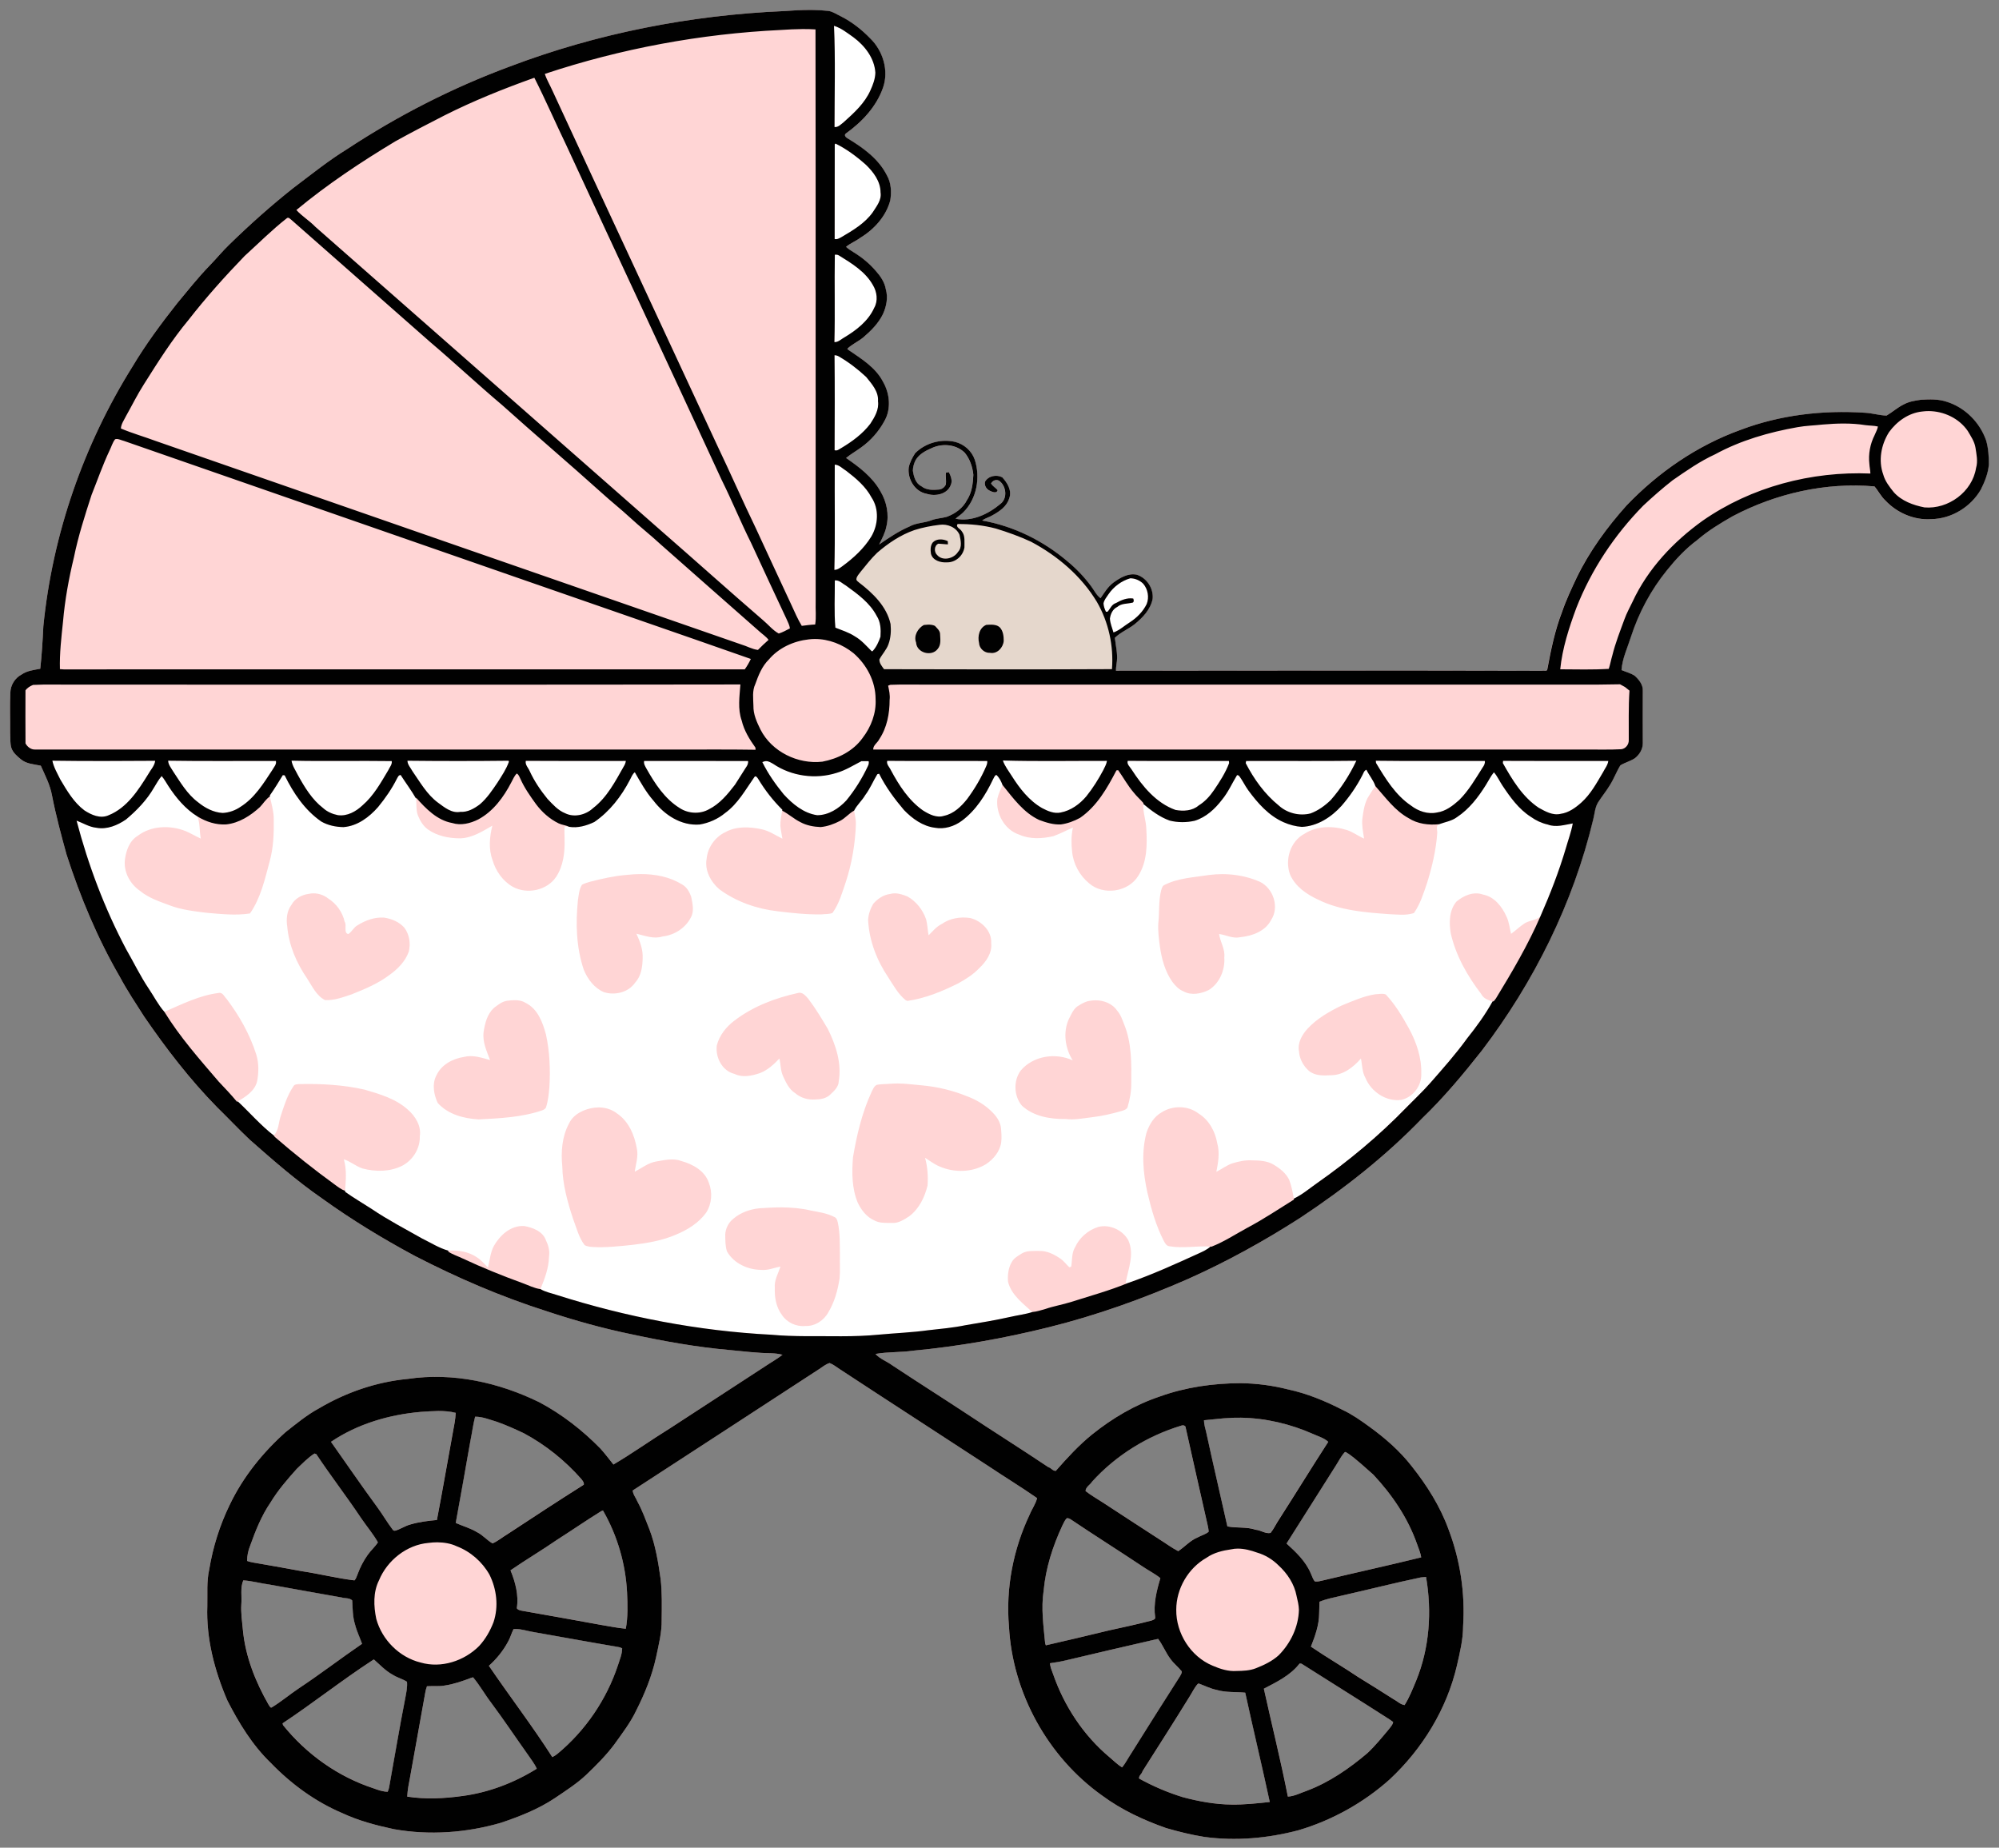 <?xml version="1.0" encoding="UTF-8" standalone="no"?>
<svg id="svg2" xmlns:rdf="http://www.w3.org/1999/02/22-rdf-syntax-ns#" xmlns="http://www.w3.org/2000/svg" height="1452pt" width="1571pt" version="1.1" xmlns:cc="http://creativecommons.org/ns#" xmlns:dc="http://purl.org/dc/elements/1.1/" viewBox="0 0 1571 1452">
<rect x="0" y="0" width="1571" height="1452" fill="#808080" stroke="none"/>
<g id="g4279">
<path id="rect4276" d="m635.06 7.83c-6.475 0.038-12.952 0.424-19.394 0.9-73.44 3.2-146.52 17.531-215.29 43.641-44.75 16.58-87.509 38.419-127.36 64.659-14.88 9.13-28.45 20.141-42.38 30.611-17.61 13.92-34.371 28.899-50.431 44.569-5.45 5.23-10.2 11.12-15.48 16.52-9.06 9.34-17.15 19.55-25.45 29.55-12.6 15.96-24.75 32.34-35.17 49.82-38.44 61.49-62.859 131.82-70.039 204.01-0.54 11.15-1.2 22.311-2.42 33.411-4.98 0.99-10.27 1.49-14.58 4.48-5.31 2.75-8.79 8.309-8.95 14.359-0.46 10.51-0.05 21.061-0.15 31.591 0.27 3.93-0.201 8.09 1.009 11.93 1.31 3.71 4.461 6.35 7.391 8.78 4.36 3.71 10.369 3.92 15.689 5.05 3.39 7.6 7.331 15.12 8.811 23.4 3.06 15.68 7.209 31.12 11.459 46.52 10.75 33.31 24.321 65.82 41.911 96.13 5.72 10.7 12.479 20.781 18.989 31.011 17.28 25.26 36.061 49.609 57.491 71.509 8.65 8.35 16.85 17.15 25.63 25.37 18.3 16.15 36.699 32.281 56.809 46.191 23.23 16.68 47.69 31.589 72.87 45.139 33.29 17.19 67.84 32.08 103.58 43.4 21.91 7.31 44.21 13.56 66.85 18.15 25.3 5.47 50.84 10.12 76.65 12.33 10.91 1.07 21.801 2.42 32.781 2.6 3.07 0.04 6.09 0.381 9.08 1.191-3.52 2.68-7.34 4.92-11.02 7.38-25.63 16.69-51.309 33.291-76.909 50.011-15.13 9.38-29.601 19.83-44.941 28.85-3.45-4.23-6.7-8.611-10.33-12.661-14.06-14.31-30.061-26.79-47.811-36.2-31.83-15.59-68.06-23.699-103.43-18.459-24.61 2.38-48.549 10.58-69.789 23.18-9.53 5.08-17.841 12.05-26.331 18.65-17.95 16.11-33.479 35.28-43.889 57.12-7.79 16.06-13.2 33.23-16.1 50.85-2.14 9.4-1.28 19.06-1.5 28.63-0.95 25.62 5.69 50.919 15.77 74.309 9.05 17.73 19.579 35.071 34.009 48.991 16.08 16.58 35.1 30.51 56.42 39.57 12.82 6.04 26.649 9.58 40.459 12.58 27.83 4.94 56.76 2.901 83.85-5.009 14.82-4.94 29.55-10.701 42.62-19.391 8.47-5.76 17.189-11.29 24.659-18.35 7.86-7.48 15.581-15.2 22.081-23.92 6.19-8.61 12.729-17.09 17.259-26.73 6.69-13.2 12.281-27.03 15.491-41.5 2.04-9.79 4.63-19.59 4.45-29.65 0.11-10.71 0.39-21.44-0.82-32.07-1.88-13.26-4.031-26.599-8.861-39.139-2.9-7.33-5.539-14.79-9.359-21.7-1.18-2.92-3.479-5.531-3.709-8.731 48.92-31.72 97.749-63.61 146.62-95.4 2.59-1.75 5.09-3.789 8.12-4.719 2.97 1.07 5.381 3.189 8.041 4.839 38.86 25.52 77.929 50.72 116.84 76.15 12.64 8.52 25.721 16.391 38.191 25.161-1.12 4.63-4.1 8.53-5.82 12.95-12.93 27.18-18.9 57.819-16.3 87.839 2.77 52.26 30.491 102.52 73.141 132.84 15.19 11.33 32.539 19.42 50.359 25.67 9.88 2.84 19.89 5.359 30.08 6.909 24.62 3.35 49.801 1.1 73.781-5.2 26.56-7.79 51.32-21.6 71.93-40.07 25.63-23.89 44.7-55.059 52.75-89.259 2.3-10.29 4.89-20.61 4.88-31.23 1.67-25.81-2.33-51.92-11.53-76.07-6.53-17.97-16.92-34.33-28.7-49.28-9.48-12.16-21.191-22.37-33.641-31.37-6.67-4.83-13.46-9.57-20.93-13.07-13.62-6.98-27.89-12.89-42.9-16.08-12.13-3.19-24.63-4.771-37.15-4.911-21.55 0.09-43.231 3.101-63.541 10.481-19.42 6.45-37.299 17.029-53.209 29.809-10.46 8.51-19.59 18.51-28.52 28.58-2.17 0.34-3.95-2.52-5.73-2.78-21.6-14.51-43.661-28.32-65.341-42.72-19.1-12.59-38.42-24.84-57.53-37.42-4.22-3.13-9.66-4.969-13.12-8.909 9.7-1.72 19.67-1.101 29.42-2.591 35.96-3.29 71.581-9.619 106.61-18.359 37.69-9.36 74.379-22.491 109.92-38.091 30.52-13.67 59.881-29.889 87.961-48.039 34.46-22.74 67.1-48.45 95.82-78.18 17.04-16.41 32.219-34.601 46.839-53.161 40.9-53.76 71.7-115.7 87.4-181.56 1.26-4.61 1.35-9.781 4.12-13.841 2.88-4.42 6.22-8.529 8.95-13.059 3.21-4.98 5.19-10.649 8.35-15.659 3.56-2.19 7.69-3.221 11.22-5.511 3.67-2.81 6.45-7.219 6.35-11.959-0.11-13.66-0.072-27.31 0.01-40.95 0.33-4.84-2.999-8.881-6.309-11.961-3.19-2.12-6.931-2.99-10.391-4.48 0.63-9.09 4.571-17.389 7.291-25.959 6.21-19.03 15.779-37.01 28.419-52.55 6.99-8.63 14.601-16.83 23.541-23.48 8.54-7.43 18.26-13.31 28.07-18.92 33.98-17.91 73.05-26.81 111.43-23.43 3.08 3.5 5.12 7.949 8.62 11.169 9.17 9.66 22.56 15.49 35.97 14.55 15.9-0.2 31.149-9.52 39.039-23.23 3.12-6.21 5.711-12.87 6.291-19.85-0.01-6.29-0.36-12.669-2.13-18.739-4.93-14.05-16.441-25.731-30.681-30.311-6.58-2.32-13.77-2.1-20.6-1.67-4.75 0.67-9.55 1.4-13.73 3.8-4.77 2.33-8.699 5.91-13.209 8.62-5.73-0.14-11.34-1.929-17.03-2.209-33.07-2.23-66.741 1.72-97.831 13.45-34.02 12.32-64.63 33.32-89.53 59.45-15.37 17.18-29.189 35.959-39.259 56.759-4.03 8.76-8.24 17.47-11.37 26.62-5.64 14.62-8.78 30.03-11.67 45.38-0.2 1.89-2.869 0.701-4.109 1.111-111.6-0.27-223.2-0.16-334.8-0.05l0.02-0.99c0.02-2.2 0.57-4.34 0.73-6.52 0.62-6.19-0.99-12.239-1.6-18.339 4.44-4.42 10.51-6.761 15.43-10.611 6.39-5.16 12.55-11.61 14.23-19.93 0.89-8.28-4.659-16.69-12.609-19.12-6.86-1.3-13.041 2.491-18.311 6.341-4.28 3.2-7.039 7.87-10.039 12.17-3.3-2.42-5.04-6.341-7.47-9.481-5.33-7.24-11.591-13.779-18.491-19.519-19.1-16.17-42.32-27.671-67.03-32.031 2.42-1.86 5.48-2.53 8.07-4.1 5.47-3.04 11.221-6.87 13.141-13.2 2.42-6.12-1.44-12.36-5.45-16.68-4.49-2.35-10.921-1.149-13.511 3.441-0.79 3.1 1.27 6.24 4.18 7.33 1.7 0.88 5.16 2.091 5.72-0.659-1.61-1.88-3.91-3.1-5.18-5.25 1.22-2.51 4.609-3.67 6.859-1.75 5.04 4.06 6.12 13.06 0.92 17.48-9.74 8.26-22.63 14.55-35.7 11.98 1.92-1.73 4.141-3.11 5.991-4.93 10.7-10.5 13.72-27.37 9.15-41.4-2.33-6.93-8.441-12.31-15.491-14.07-11.1-2.56-23.38 0.83-31.42 8.95-2.18 3.43-4.17 7.131-5 11.141-1.09 9.06 4.77 19.1 14.15 20.73 6.75 2.2 16.3 0.409 18.95-7.061 1.47-3.29-0.109-6.879-1.489-9.909-0.59 0.1-1.79 0.29-2.38 0.38-0.4 3.14 0.48 6.34-0.15 9.45-0.94 1.98-2.891 3.45-5.061 3.77-4.8 0.44-10.13 0.67-14.08-2.6-4.63-2.25-5.981-7.629-6.691-12.209 0.04-2.86 0.881-5.701 2.131-8.241 2.86-4.97 8.24-7.6 13.3-9.78 8.26-3.63 18.769-2.56 25.369 3.93 3.97 4.88 6.121 11.1 6.741 17.33-0.33 6.83-1.129 13.99-5.009 19.85-3.2 6.34-9.321 10.8-15.891 13.18-4.01 1.14-8.28 1.181-12.17 2.741-5.57 2.15-11.86 1.881-17.12 4.841-8.54 3.69-16.269 8.889-23.869 14.169 2.3-4.61 4.769-9.23 5.759-14.33 2.23-9.33 0.149-19.36-4.741-27.5-6.23-11.18-16.649-19.049-26.989-26.159 3.69-3.05 7.89-5.401 11.75-8.241 7.6-5.4 13.92-12.57 18.37-20.78 5.43-9.44 4.26-21.599-1.05-30.809-5.91-11.54-17.41-18.321-27.7-25.441l-0.37-0.62c3.69-3.49 8.44-5.54 12.37-8.73 6.14-5.22 12-11.089 15.58-18.409 2.77-6.07 4.15-13.001 2.27-19.561-0.93-5.63-4.271-10.409-7.991-14.559-4.95-5.74-10.87-10.61-17.33-14.55-2.06-1.32-4.17-2.53-5.93-4.22 3.36-2.83 7.559-4.41 11.069-7.03 10.95-6.63 20.361-16.92 23.691-29.48 1.02-6.55 0.76-13.741-2.62-19.611-6.49-13-18.699-21.819-30.839-29.089-1.41-0.68-3.201-2.571-1.411-3.881 12.68-9.06 23.951-21.05 29.161-35.98 4.72-13.43-0.03-29.07-10.1-38.78-6.63-6.86-14.22-12.809-22.73-17.159-3.29-1.53-6.35-3.771-9.98-4.391-4.42-0.491-8.85-0.718-13.29-0.764-0.925-0.01-1.85-0.012-2.775-0.006zm222.58 458.46c1.54 2.181 3.009 4.416 4.391 6.711-1.479-2.369-2.94-4.598-4.391-6.711zm-513.26 642.51c4.601-0.013 9.189 0.325 13.689 1.37-0.16 5.28-1.33 10.43-2.25 15.63-4.24 22.87-8.1 45.841-12.5 68.661-7.13 0.65-14.311 1.479-21.191 3.569-3.93 1.18-7.4 3.531-11.32 4.731-1.09 0.29-1.91-0.06-2.45-1.05-4.37-5.76-7.98-12.03-12.25-17.85-12.31-16.73-23.999-33.9-36.039-50.82 20.77-14.13 45.679-21.381 70.539-23.511 4.555-0.355 9.171-0.717 13.772-0.73zm28.959 4.441c6.03 0.01 11.609 2.4 17.289 4.1 7.18 2.55 14.17 5.65 21.05 8.95 17.04 9.13 32.33 21.439 45.08 35.959 0.96 1.28 2.331 2.65 2.011 4.42-20.17 12.76-40.131 25.88-60.111 38.95-3.91 2.33-7.409 5.421-11.619 7.241-4.37-2.48-7.63-6.541-12.12-8.831-5.28-3.14-11.241-4.78-16.811-7.25 3.83-21.4 7.82-42.779 11.47-64.209 1.34-6.44 2.121-12.98 3.761-19.33zm598.45 0.812c1.128-0.01 2.258-0.01 3.386 0.013 19.557 0.324 39.044 4.948 56.919 12.845 3.97 1.87 8.499 3.03 11.789 6.1-13.12 20.2-25.759 40.729-38.789 61.009-2.29 3.46-4.011 7.32-6.641 10.57-3.88 0.86-7.73-2.26-11.58-2.5-7.21-2.46-14.941-1.19-22.291-2.6-5.54-24.78-11.36-49.511-16.75-74.311-0.68-3.06-1.679-5.999-1.659-9.109 5.15-0.51 10.31-1.02 15.47-1.53 3.376-0.297 6.76-0.457 10.145-0.487zm-42.269 5.986c1.214-0.036 2.361 0.639 2.353 2.102 5.53 25.35 11.309 50.659 17.109 75.959 0.39 1.82 0.8 3.671 0.87 5.561-2.49 2.15-5.86 2.9-8.67 4.5-5.9 2.33-10.04 7.31-15.22 10.75-5.19-2.59-9.789-6.17-14.689-9.22-14.83-9.46-29.47-19.2-44.22-28.77-4.65-3.06-9.55-5.74-13.92-9.18-0.11-3.25 3.671-5 5.141-7.47 18.8-20.67 43.32-35.929 70.05-43.959 0.38-0.168 0.792-0.26 1.197-0.272zm127.7 20.994c0.753 0.01 1.673 1.077 2.386 1.288 6.95 4.95 13.2 10.81 19.58 16.47 14.86 15.7 27.22 34.089 34.45 54.559 1.17 3.42 2.71 6.87 3.27 10.5-25.62 6.29-51.42 11.881-77.07 18.061-2.13 0.44-4.259 1.089-6.439 0.889-1.79-1.85-2.331-4.59-3.481-6.78-3.97-9.34-11.549-16.369-18.839-23.109 12.86-20.4 25.78-40.781 38.7-61.161 2.25-3.44 4.009-7.23 6.759-10.3 0.2-0.305 0.433-0.42 0.684-0.417zm-810.06 1.208c0.34 0.08 1.019 0.249 1.359 0.339 11.37 17.12 23.931 33.42 35.361 50.52 4.27 6.34 9.31 12.181 13.12 18.841-2.29 3.62-5.591 6.469-8.041 9.989-3.32 4.59-5.94 9.691-7.88 15.031-0.72 1.67-1.171 3.559-2.491 4.909-13.88-1.66-27.47-5.13-41.28-7.17-11.02-2.09-22.059-4.03-33.109-5.9-3.37-0.65-6.821-0.96-10.031-2.2 0.03-4.12 0.881-8.18 2.431-11.98 4.23-11.82 8.91-23.63 16.03-34.05 5.81-9.57 13.19-18.03 20.65-26.32 4.41-4.22 8.68-8.759 13.88-12.009zm226.7 44.689c11.26 19.59 17.801 41.83 18.941 64.4 0.43 9.48 0.759 19.17-0.981 28.57-6.62-0.57-13.119-2.01-19.669-3.05-20.82-3.83-41.66-7.549-62.52-11.189-1.32-0.3-2.741-0.68-3.461-1.92 1.59-10.16-1.119-20.431-4.969-29.791 12.08-8.29 24.68-15.77 36.75-24.05 11.55-7.4 22.89-15.19 34.55-22.4 0.34-0.14 1.019-0.42 1.359-0.57zm365.21 6.116c0.73 0.019 1.419 0.26 2.056 0.725 18.8 12.62 37.969 24.7 56.859 37.2 4.55 3.13 9.63 5.63 13.92 9.17-2.96 9.98-5.54 20.31-4.07 30.82 0.36 1.51-1.68 2.01-2.73 2.43-11.18 2.96-22.5 5.38-33.78 7.88-16.42 4.03-32.901 7.84-49.361 11.7-0.15-0.41-0.45-1.22-0.6-1.63-1.28-13.69-3.289-27.5-1.239-41.22 1.62-17.83 7.26-35.071 14.77-51.241 1.01-2.02 1.82-4.18 3.43-5.78 0.253-0.043 0.5-0.061 0.744-0.054zm281.7 46.116c4.65 27.27 2.72 55.98-7.9 81.68-2.71 6.49-5.28 13.109-9.05 19.089-3.39-0.62-5.989-3.349-8.919-4.839-8.98-5.73-17.991-11.37-27.011-17-12.41-8.26-25.34-15.71-37.65-24.1 3.27-8.43 6.52-17.15 6.53-26.32 0.05-2.25 0.161-6.749 0.211-9.009 5.47-2.31 11.35-3.37 17.12-4.67 20.83-4.74 41.53-10.05 62.43-14.42zm-929.53 2.759c6.96 0.34 13.671 2.341 20.561 3.241 18.92 3.37 37.829 6.88 56.769 10.15 2.55 0.79 6.171 0.169 8.281 2.319 0.35 6.39 0.28 12.921 2.28 19.111 1.27 5.17 3.66 9.949 5.45 14.959-16.74 11.45-32.81 23.901-49.75 35.091-7.15 4.77-13.781 10.35-21.111 14.85-1.23 0.89-1.87-1.241-2.5-1.911-10.39-18.06-18.3-37.93-20.28-58.8-0.64-6.72-1.65-13.43-1.25-20.18 0.56-6.25-0.98-12.92 1.55-18.83zm214.28 38.228c4.443-0.01 8.74 1.475 13.106 2.201 22.09 3.86 44.129 8.06 66.259 11.67 1.41 0.21 2.79 0.61 4.1 1.22-0.03 4.66-1.94 8.99-3.32 13.37-8.94 26.99-25.559 51.389-47.469 69.509-1.26 1.04-2.631 1.96-4.111 2.68-15.71-24.55-33.49-47.69-49.85-71.78 6.03-5.36 11.141-11.71 14.991-18.8 1.82-3.16 2.73-6.73 4.38-9.97 0.641-0.069 1.279-0.1 1.914-0.102zm504.76 7.772c3.69 5.05 5.94 11.01 9.8 15.98 2.46 3.47 5.91 6.11 8.62 9.4 0.31 1.42-0.771 2.72-1.331 3.97-12.87 20.18-25.66 40.41-38.4 60.67-2.37 3.6-4.289 7.56-7.039 10.92-3.67-2.16-6.621-5.271-9.861-7.941-20.52-17.18-35.729-40.29-44.489-65.5-1.01-2.78-2.091-5.47-2.341-8.4 4.46-0.68 8.92-1.4 13.3-2.52 23.35-5.39 46.66-10.98 70.02-16.32 0.43-0.07 1.29-0.199 1.72-0.259zm-616.38 16.159c4.81 4.22 9.209 9.02 14.959 12.02 3.45 2.28 7.56 3.251 11.03 5.491 0.39 4.34-0.569 8.57-1.359 12.83-4.61 23.36-8.44 46.87-12.72 70.3-0.23 1.1-0.59 2.17-1.08 3.22-3.84 0.03-7.511-1.351-11.061-2.591-27.92-9.17-52.88-26.909-71.23-49.789-0.08-0.35-0.22-1.041-0.3-1.391 24.15-15.95 46.85-34.04 71.12-49.8zm728.15 3.161c0.685 0.035 1.338 0.292 1.945 0.78 21.99 14.02 44.13 27.791 66.08 41.891 1.61 1.04 3.26 2.059 4.77 3.289-0.19 2.19-1.941 3.77-3.131 5.47-5.47 6.5-10.86 13.121-17.08 18.941-14.21 12.12-29.86 22.94-47.43 29.55-4.94 1.66-9.71 4.339-15 4.659-5.67-28.41-12.681-56.529-18.941-84.809 10.1-5.32 20.961-10.471 28.091-19.731 0.235-0.038 0.467-0.051 0.695-0.039zm-650.24 10.77c5.29 6.24 9.19 13.48 14.17 19.98 10 13.43 19.29 27.35 29.03 40.98 2.34 3.54 5.121 6.96 6.861 10.9-17.71 11.1-37.73 18.72-58.5 21.43-14.31 2.02-28.99 2.74-43.3 0.47 0.23-5.24 1.28-10.36 2.27-15.47 3.94-22.01 7.879-44.019 11.859-66.009 0.33-1.77 0.71-3.53 1.37-5.17 4.61-0.34 9.309 0.17 13.909-0.58 7.23-1.03 14.13-3.53 20.93-6.1 0.35-0.11 1.05-0.33 1.4-0.43zm570.25 4.93c4.68 1.65 9.151 4.029 14.061 5.059 7.33 2.12 14.989 1.45 22.509 2.15 6.29 28.66 13.16 57.22 19.27 85.92-9.93 1.05-19.901 2.101-29.891 1.941-12.99-0.02-25.839-2.451-38.369-5.691-11.9-3.74-23.451-8.651-34.381-14.641-0.63-2.08 2.501-4.059 2.691-5.759 12.37-19.62 24.939-39.12 37.109-58.87 2.09-3.29 3.671-6.93 6.331-9.8z" fill="#ffd5d5"/>
<path id="path6" d="m819.29 25.35c1.46 33.125 0.51 66.312 0.51 99.47 3.74 0.39 6.46-2.89 9.14-4.89 10.06-9.04 20.55-18.53 26.11-31.129 2.51-5.463 4.74-11.351 4.88-17.426-0.9-14.3-10.42-26.501-21.52-34.738-6.05-4.263-11.96-9.05-19.12-11.287zm1.45 115.65l-0.71 0.84c-0.15 30.99 0.06 61.96-0.09 92.95 2.47 0.66 4.72-0.81 6.82-1.95 11.16-6.6 22.84-13.44 30.54-24.22 3.71-5.91 8.95-12.07 7.71-19.67-0.05-10.81-6.96-19.95-14.37-27.1-9.09-8.1-18.96-15.45-29.9-20.85zm0.41 109.12c-0.34 0-0.69 0.04-1.04 0.1-0.5 28.6 0.33 57.23-0.42 85.84 3.73 0.2 6.51-2.81 9.57-4.5 11.94-7.12 23.64-16.12 29.52-29.12 3.95-6.95 2.76-15.79-1.27-22.41-7.44-13.3-20.91-21.34-33.46-29.17-0.92-0.51-1.89-0.76-2.9-0.74zm-1.34 98.82c0.33 31.1 0.2 62.2 0.07 93.3 2.51 0.96 4.57-1.05 6.65-2.17 10.63-6.36 20.86-13.84 28.44-23.79 4.3-6.55 8.72-14.02 7.54-22.23 0.73-9.46-6.13-16.94-11.58-23.73-8.27-7.72-17.32-14.66-27.11-20.31-1.26-0.69-2.6-1.05-4.01-1.07zm0.18 107.47c-0.24 34.46 0.47 68.94-0.39 103.4 3.09-0.03 5.62-1.95 8-3.71 10.89-7.98 21.09-17.35 28.21-28.92 6.87-11.5 7.97-27.07 0.34-38.46-5.7-10.8-15.28-18.84-24.8-26.16-3.69-2.16-6.85-5.96-11.36-6.15zm290.31 111.64c-8.7 2.53-16.4 8.29-21.5 15.8-1.8 2.74-4.2 5.48-4.8 8.83 0.1 2.88 1.2 5.66 2.4 8.28 0.4-0.05 1.4-0.13 1.8-0.18 2.5-3.04 3.9-7.13 8.1-8.42 5-2.88 11-5.36 16.9-4.41 0.7 1.37 0.9 4.14-1.3 4.14-4.9 1.12-10.3 0.55-14.3 4.05-4.5 2.08-6.7 6.9-7.3 11.47 0.2 4.73 2.2 9.13 3.5 13.67 6-2.1 10.8-6.76 16.2-10.08 6.8-4.41 12.8-10.44 16.4-17.81 2.7-6.58 1.2-14.7-3.4-20.01-3.3-3.28-8.1-5.33-12.7-5.33zm-289.45 2.04c-0.26 0-0.53 0.01-0.8 0.05 0.08 15.45-0.8 31.05 0.54 46.42 6.52 2.59 13.31 4.68 19.23 8.59 6.47 3.69 11.32 9.45 16.54 14.64l0.84-0.19c3.67-3.96 5.98-9.08 7.7-14.13 0.49-6.96 0.23-14.48-3.72-20.5-6.68-12.8-18.68-21.43-30.08-29.69-3.32-1.82-6.29-5.21-10.25-5.19zm164.26 176.95c1.95 5.58 5.69 10.31 8.83 15.3 7.76 12.26 16.96 24.15 29.76 31.47 5.5 2.91 11.8 5.66 18.1 4.35 10.1-1.89 18.9-8.26 25.4-16.02 6.4-7.97 11.8-16.65 16.6-25.65 1.4-2.93 3.1-5.81 3.6-9.09-34.1-0.07-68.2 0.59-102.29-0.36zm-698.76 0.14c0.76 5.18 3.95 9.53 6.21 14.14 6.6 11.94 13.88 24.06 24.85 32.49 4.03 3.67 9.18 5.87 14.47 6.93 9.16 1.26 17.78-3.6 24.23-9.69 10.94-9.42 18.03-22.28 25.33-34.54 1.25-2.87 3.94-5.55 3.34-8.91-32.8-0.48-65.63 0.36-98.43-0.42zm-234.96 0.04c1.35 6.6 4.926 12.52 7.851 18.53 6.5 10.95 13.199 22.44 23.549 30.24 6.888 4.52 15.739 8.53 23.953 4.8 17.92-7.25 29.01-24.43 38.77-40.19 2.35-4.36 6.3-8.18 6.9-13.29-33.67 0.24-67.348 0.39-101.02-0.09zm113.73 0c0.14 4 2.99 7.19 4.88 10.49 7.18 10.79 13.89 22.39 24.45 30.29 6.9 5.65 15.24 10.09 24.29 10.57 6.27-0.32 12.4-2.5 17.55-6.06 13.77-8.65 22.47-22.83 31.2-36.13 1.5-2.79 4.35-5.47 3.51-8.92-35.29-0.1-70.59 0.34-105.88-0.24zm334.47 0.03c-33.13 0.39-66.27 0.37-99.39 0.01 0.1 3.99 3.2 7.01 4.98 10.38 7.53 10.81 14.21 22.81 25.02 30.8 6.39 4.66 13.53 10.69 22.1 9.05 7.19 0.45 13.59-3.29 19.11-7.43 7-6 12.16-13.79 17.29-21.36 4.14-6.55 8.58-13.04 11.18-20.39l-0.29-1.06zm851.91 0.01c0 0.54 0.1 1.63 0.2 2.17 9.3 15.47 19.1 31.62 34.4 41.91 7.1 5.49 16.5 8.75 25.5 6.78 8.5-1.14 15.6-6.67 21.8-12.22 9.4-9.29 16-20.86 23-31.9 1.4-1.89 2.6-4.09 2.2-6.5-35.7-0.18-71.4 0.27-107.1-0.24zm-19.1 0.02c-36.1 0.5-72.2 0.04-108.3 0.23-0.1 0.53-0.3 1.6-0.4 2.13 8.1 15.7 18.6 30.42 32.5 41.64 8.2 7.51 20.4 10.55 31.2 7.75 7.5-2.78 14.1-7.57 19.8-13.08 10.2-11.59 18.6-24.76 25.2-38.67zm-815.93 0.08c-0.85 3.85 2.39 6.75 3.79 10.03 4.54 9.87 10.64 18.93 17.5 27.33 5.14 5.38 10.27 11.28 17.35 14.12 8.98 4.49 20.37 1.65 27.5-5.05 13.72-10.54 21.75-26.17 30.1-40.88 1.1-1.69 1.8-3.51 2.09-5.46-32.77 0.01-65.55 0.16-98.33-0.09zm355.04 0c-0.95 3.47 2.23 6.13 3.55 9.07 7.99 14.91 17.4 29.63 31.43 39.57 6.07 3.85 13.56 7.8 20.96 5.35 9.44-2 16.73-9.11 22.55-16.38 7.45-10.05 13.89-20.88 18.81-32.4 0.7-1.6 1.18-3.31 1-5.04-32.76-0.19-65.54 0.15-98.3-0.17zm236.29 0c-1.1 3.48 2.3 5.96 3.9 8.68 10.6 16.4 24 32.75 43 39.56 7.7 1.44 16.6 1 22.8-4.39 6.1-3.72 11-9.11 15-15 5.7-8.37 11.3-17.01 14.9-26.56-0.1-0.55-0.2-1.64-0.2-2.19-33.2-0.02-66.3 0.17-99.4-0.1zm368.7 0.02c0 0.56-0.2 1.67-0.2 2.23 9.2 16.32 19.3 33.21 35.2 43.84 6.5 3.57 13.8 7.85 21.6 5.98 7.8-1.07 14.5-5.9 20.3-11.07 9.2-8.25 15.1-19.28 21.3-29.75 1.8-3.63 4.7-6.97 5.2-11.16-34.5 0.01-68.9 0.15-103.4-0.07zm-843.79 0.09c-0.62 2.79 1.06 5.28 2.33 7.62 8.3 14.71 17.9 29.51 32.53 38.62 8.35 5.52 19.81 6.25 28.62 1.36 10.79-5.36 18.67-14.95 25.85-24.32 3.61-5.55 7.09-11.17 10.64-16.76 1.4-1.88 2.5-4.06 2.16-6.44-34.04-0.15-68.09-0.01-102.13-0.08zm119.76 0.18c-0.6 0.01-1.21 0.11-1.85 0.31-0.44 0.15-1.35 0.47-1.8 0.63 5.58 11.37 12.94 21.83 20.96 31.63 8.75 9.59 19.67 18.63 32.94 20.56 11.17 0 21.28-6.55 28.63-14.48 8.46-10.32 15.59-21.75 21.24-33.85 0.75-1.46 1.09-3.12 0.71-4.74-1.76-0.01-5.29-0.04-7.06-0.05-8 4.13-15.75 9.04-24.48 11.54-20.57 6.56-44.3 3.31-62.21-8.84-2.19-1.23-4.49-2.77-7.08-2.71zm589.83 8.47c-2.5 0.84-3 3.7-4.2 5.73-5.5 10.69-12.4 20.64-20.3 29.75-10 11.09-23.7 20-39 20.65-6.1-0.45-12.2-2.04-17.8-4.54-14.7-6.43-25.5-18.76-34.8-31.43-3.4-4.65-5.7-9.96-9.3-14.46-0.4-0.11-1.3-0.36-1.7-0.47-4.9 8.02-8.7 16.81-14.7 24.1-6.9 9.06-15.8 17.36-26.9 20.77-8 1.85-16.6 1.86-24.6-0.16-9.7-3.45-18-9.72-25.8-16.27-0.6 8.27 2.7 16.21 2.9 24.46 0.9 15.59 0.8 32.64-8 46.24-9.8 15.87-34.4 19.37-48.3 7.1-9.3-7.65-15.5-19.11-16.6-31.15-0.9-7.86-0.9-15.82 0.8-23.55-6.4 2.77-12.6 6.15-19.2 8.47-11 2.55-22.9 3.2-33.4-1.42-14.5-4.7-23.35-20.68-21.62-35.45 1.11-4.66 3.14-8.99 5.03-13.35-1.35-3.65-3.15-7.35-6.1-9.96-1.81 0.66-2.32 2.82-3.25 4.32-7.3 15.38-16.7 30.34-30.52 40.66-7.46 5.6-17.24 8.65-26.55 6.94-11.94-1.49-22.24-8.94-30.38-17.38-9.36-11.01-18.01-22.72-24.46-35.71-0.45 0.13-1.34 0.39-1.77 0.52-4.13 6.77-7.1 14.22-11.92 20.57-3.1 5.39-8.16 9.62-10.86 15.16 0.71 4.39 1.94 8.77 1.81 13.27-0.7 19.16-3.87 38.24-9.81 56.51-3.62 10.53-6.59 21.66-13.25 30.8-3.37 1.29-7.23 0.92-10.68 1.35-14.55 0.29-29.03-1.33-43.45-3.07-20.38-2.38-40.42-9.37-57.01-21.61-8.45-7.29-14.61-18.7-12.41-30.12 1.07-11.05 8.29-21.21 18.31-25.93 10.66-5.98 23.68-5.41 35.3-2.95 7.59 1.43 13.97 6.04 20.8 9.33-0.63-4.26-1.71-8.52-2.02-12.8-0.1-4.98 0.96-9.84 1.79-14.69l0.11-0.97c-9.15-9-17.05-19.19-23.68-30.17-0.75-1.18-2.55-3.99-3.86-1.8-8.66 12.3-16.15 26.14-28.61 35.16-7.15 5.94-15.94 9.83-25.09 11.36-18.1 1.42-34.61-9.42-45.19-23.25-7.47-8.47-12.92-18.38-18.5-28.11-2.5 1.89-3.42 5.02-4.91 7.64-8.36 16.09-19.78 30.91-34.86 41.23-7.64 3.65-16.29 6.17-24.79 4.74-1.42-0.17-2.86-0.32-4.28-0.46-0.58 4.24-0.01 8.5-0.12 12.78 0.41 12.62-1.18 26.04-8.25 36.84-9.03 13.39-28.52 17.42-42.51 9.82-9.9-5.59-16.93-15.55-20.02-26.38-4.02-10.83-2.91-22.77-0.14-33.77-9.79 5.69-19.8 12.09-31.49 12.5-11.05 0-22.68-2.22-31.83-8.76-4.23-3.15-7.3-7.65-9.27-12.5-2.65-5.49-1.74-11.83-2.34-17.68-4.6-8.02-10.2-15.48-15.2-23.26-2.12-0.07-2.78 2.08-3.7 3.58-4.99 9.96-11.37 19.17-18.42 27.77-8.75 10.01-20.38 18.79-34.09 19.81-7.54-0.13-15.29-1.7-21.84-5.52-16.14-11.18-27.39-27.94-35.9-45.33-0.46-0.04-1.37-0.16-1.82-0.21-4.08 6.78-8.25 13.48-12.79 19.97l0.1 0.96c1.62 7.55 3.95 15.06 3.82 22.88 0.21 13.74-0.32 27.65-4.02 40.98-4.73 17.52-8.77 35.98-19.35 51.1-13.95 2.16-28.21 0.56-42.18-0.62-12.63-1.53-25.51-2.97-37.45-7.63-9.87-3.71-20.07-7.1-28.32-13.93-9.8-6.71-16.35-18.6-14.88-30.62 1.08-8.78 4.44-18.49 12.35-23.32 13.39-10.29 31.99-10.82 47.29-4.78 5.12 2.14 9.84 5.11 14.91 7.36-1.4-7.16-0.65-14.73-3.2-21.65-11.92-7.35-21.1-18.33-28.68-29.96-2.19-3.31-4.02-6.85-6.63-9.83-3.05 3.4-5.09 7.57-7.56 11.39-6.98 12.12-16.8 22.34-27.47 31.26-8.35 5.73-18.74 10.11-29.07 8.14-7.025-0.71-13.025-4.57-19.5-7 11.475 43.73 27.54 86.3 48.69 126.28 7.49 12.96 13.95 26.5 22.32 38.93 5.1 7.53 9.23 15.84 15.29 22.64 17.3-7.57 34.55-16.25 53.54-18.61 3.72-0.8 5.56 3.91 7.63 5.9 12.5 16.51 22.87 34.85 29.14 54.65 2.6 8.5 2.48 17.7 0.78 26.4-2.33 9.4-11.11 15-18.99 19.6 11.81 11.1 22.5 23.5 35.34 33.5 4.98-4.9 4.67-12.3 6.68-18.5 3.33-10.3 6.63-20.9 12.71-29.9 1.16-2.1 3.73-1.9 5.76-2.1 21.53-0.5 43.28 0.7 64.35 5.5 14.96 4.4 30.72 9 42.51 19.8 7.21 6.4 13.11 15.9 11.5 25.9 0.41 12-6.8 23.6-17.43 29.1-11.95 5.9-26.08 6-38.77 2.6-6.59-2.1-11.87-7-18.42-9 2.91 10.1 2.02 20.6 1.19 30.9l-0.02 1c8.41 6 17.36 11.2 26.01 16.8 15.92 10.8 32.99 19.6 49.65 29.1 8.48 4.1 16.61 9.4 25.7 11.9 9.74-0.6 20.04 0.9 28.22 6.6 4.22 2.6 7.27 6.5 10.79 10 1.85-7.1 2.34-14.6 5.82-21.2 6.02-10.6 16.56-20.2 29.56-19.6 8.64 1.4 18.76 5.3 21.74 14.4 2.42 4.9 3.77 10.3 2.86 15.8-0.21 11.1-4.23 21.6-8.39 31.8 4.84 2.9 10.51 3.9 15.84 5.7 68.31 21.7 139.29 35.4 210.89 39.1 22.82 2.1 45.76 1.2 68.66 1.5 12.41 0 24.84-0.4 37.21-1.6 16.05-1.5 32.19-2.1 48.18-4.3 12.16-1.4 24.4-2.4 36.41-4.9 14.79-2.5 29.59-4.9 44.22-8.2 7.24-1.7 14.68-2.5 21.78-4.8-9.3-8.6-20.69-16.8-23.85-29.8-0.51-6.7 0.3-13.9 3.9-19.7 2.21-3.8 6.25-5.8 9.75-8.1 5.1-3 11.3-2.3 17-2.4 7.8-0.3 14.9 3.5 21.2 7.8 3.2 2.3 5.5 5.6 8.3 8.2 0.5-0.1 1.5-0.4 1.9-0.5 1.1-6.5 0.3-13.5 3.9-19.3 4.3-9.4 12.8-16.7 22.7-19.8 11.2-2.8 23.9 2.9 29.5 13.1 6.2 13.7 0 28-2.6 41.8 0.5 0.1 1.4 0.2 1.9 0.3 23.9-8.2 46.8-18.7 69.7-29.1 4.1-1.9 8.3-3.7 11.7-6.8-13.4-0.9-26.9 2-40.3-0.3-2.9-0.3-4.3-3-5.5-5.2-7.7-15-12.3-31.2-16.1-47.4-4.3-19.3-6.1-39.7-0.9-59 2.7-8 7.4-15.9 15.1-20.1 10.7-6.8 25.9-6.6 36 1.3 10.3 6.3 16.4 17.7 18.4 29.3 2.6 9.3 0.9 18.8-0.9 28 5.2-2.7 10-6.3 15.5-8.3 6.3-1.9 12.9-3.4 19.5-3 7.2 0.1 14.9 0.4 21.2 4.2 6.1 3.6 12.1 8.3 15.3 14.8 2.3 5.9 3.5 12.3 4.6 18.6 8.2-3.9 15.2-9.9 22.6-15.1 31.5-22.1 61.2-46.8 88-74.5 7.8-8 16-15.6 23.4-24 12.5-14.3 25.1-28.4 36.2-43.8 9.2-11.5 17.9-23.46 25-36.28-4.4-1.23-9-2.96-11.2-7.46-13.5-17.64-24.8-37.46-29.8-59.26-1.8-10.54-1.7-22.7 5.5-31.32 7.1-5.97 16.8-10.28 26.2-6.94 11.1 2.11 18.6 11.74 23 21.56 2.6 5.34 3.1 11.32 4.5 17.02 4.3-3.02 8-6.72 12.4-9.7 4.8-3.64 11.7-3.19 16.3-7.28 9.6-21.86 18.3-44.2 25.1-67.15 2.3-8.08 5.3-16.04 6.8-24.34-8 1.32-16.4 4.16-24.5 1.12-6-1.35-11.7-3.98-16.7-7.59-11.9-7.56-20.2-19.21-27.9-30.74-2.9-4.32-4.9-9.15-8.4-13.03-3.1 3.8-5.2 8.24-7.8 12.35-7.5 12.04-16.4 23.72-28.4 31.66-5.2 3.92-11.7 4.79-17.6 7-3.7 1.72-1.5 5.78-1.8 8.87-1.2 16.54-5 32.74-9.9 48.54-3.5 10.25-6.7 20.89-13 29.86-7.8 2.61-16.3 1.4-24.3 1.1-23.7-1.7-48.2-3.58-69.7-14.23-11.3-5.19-22.4-12.76-27.6-24.5-5.5-14.47 0.1-32.91 14.1-40.26 12.3-7.96 28.2-7.94 41.8-3.6 5.9 1.9 10.9 5.87 16.7 8.32-0.9-6.37-2.3-12.73-1.7-19.18 1.1-8 2.1-16.45 6.8-23.28 1.9-3.11 3.9-6.09 6-9.06-1.9-5.8-6.2-10.59-8.8-16.08zm-712.6 102.48c14.04 0.01 28.19 2.69 40.2 10.1 4.78 2.56 7.55 7.59 9.2 12.58 1.09 5.9 2.69 12.17 0.47 18.07-4.97 11.47-16.35 19.13-28.63 20.53-8.66 2.83-17.35-0.73-25.75-2.7 3.5 7.56 6.57 15.57 6.13 24.1-0.15 8.35-1.4 17.57-7.38 23.94-6.59 9.68-19.95 12.82-30.76 9.35-9.37-4.06-15.85-12.67-19.65-21.87-7.48-21.98-8.12-45.66-5.79-68.55 0.86-5.09 1.14-10.54 3.95-15.03 2.55-1.43 5.39-2.24 8.19-3.03 11.78-3.05 23.72-5.7 35.9-6.68 4.57-0.52 9.23-0.81 13.92-0.81zm571.2 0.05c12.5 0.02 25.1 2.43 36.6 7.45 13.3 6.3 19.6 25.03 11.2 37.58-5.7 11.21-18.8 15.79-30.5 16.96-7.2 1.56-13.7-2.25-20.6-3.18 1 7.84 6.1 14.72 5.1 22.98 0.9 12.25-4.6 25.42-15.2 32.02-7.6 3.72-17.2 5.65-24.9 1.32-4.6-1.82-8-5.49-10.9-9.28-7.3-10.32-10.6-22.83-12.3-35.18-1-7.51-2-15.07-1.5-22.64 1.2-10.69 0.1-21.62 2.8-32.12 0.6-1.77 1-4.01 2.7-5 13.9-7.22 29.8-7.73 44.9-10.13 4.2-0.52 8.4-0.78 12.6-0.78zm-322.01 18.88c4.38-0.03 8.72 1.53 12.77 3.17 8.49 4.86 14.87 13.05 18.08 22.24 1.41 5.14 1.41 10.57 2.51 15.8 4.05-3.95 7.61-8.54 12.84-11.06 8-5.67 18.27-7.33 27.85-5.94 11.06 2.69 21.52 12.64 20.76 24.69 1.09 9.67-4.92 18.13-11.59 24.48-5.98 6.33-13.43 11.02-21.02 15.18-15.69 7.81-32.2 14.63-49.65 17.11-0.42-0.16-1.25-0.49-1.68-0.66-7.45-6.02-12.07-14.66-17.23-22.54-11.18-16.62-18.72-36.06-19.73-56.16 0.25-5.63 2.19-11.13 4.99-15.95 4.23-4.97 10.12-8.97 16.71-9.75 1.46-0.42 2.93-0.6 4.39-0.61zm-570.54 0.01c5.07 0.07 10.06 1.88 14.08 5.06 8.16 5.1 14.08 13.56 16.19 22.96 2.29 3.04-1.38 11.18 3.62 11.94 3.55-2.3 5.28-6.72 9.15-8.69 7.6-4.76 16.52-7.98 25.6-7.47 7.64 1.09 15.26 4.17 20.4 10.15 4.85 6.7 6.18 15.45 4.15 23.42-3.43 9.51-10.8 16.96-18.89 22.75-11.15 8.48-24.22 13.89-37.12 19.06-8.43 2.8-17.11 6.12-26.14 5.69-8.6-4.16-12.75-13.8-17.82-21.45-10.31-15.01-17.74-32.36-19.39-50.62-1.15-7.3-0.48-15.33 4.06-21.41 3.39-6.28 10.15-9.98 17.04-10.87 1.67-0.38 3.38-0.55 5.07-0.52zm477.27 97.64c3.52 0.05 6.19 3.4 8.39 5.89 7.06 9.37 13.2 19.43 19.14 29.53 7.93 15.8 13.79 33.8 10.82 51.5-0.2 5.8-4.75 9.7-8.58 13.3-3.82 3.6-9.3 4.6-14.36 4.6-7.1 0.6-14.47-1.5-19.89-6.2-6.05-3.8-9.06-10.5-11.93-16.8-2.55-5.4-2.15-11.5-3.57-17.2-5.5 5.8-11.5 11.4-19.1 14.3-8.02 2.7-16.99 4.7-25.01 0.8-12.13-2.9-18.91-16.3-17.37-28 2.55-9.9 9.2-18.2 17.25-24.3 18.29-14 40.28-22.36 62.65-27.22 0.54-0.15 1.06-0.21 1.56-0.2zm571.88 1.02c1.4 0 2.7 0.18 3.9 0.74 9.1 9.75 16.1 21.27 22.5 32.96 7.5 13.7 12.8 29.1 12.3 44.9 0.5 11.7-8.1 22.9-19.4 25.6-15.1 2.1-29.9-8-35.5-21.7-3.3-5.8-3-12.6-4.4-18.9-7.5 8.7-17.7 16.6-29.8 16.4-7.3 0.5-15.5 0.6-21.4-4.4-5.4-4.8-9.2-11.8-9.6-19.1-1.6-8.2 2.9-16.2 8.3-22.1 9.2-10 21.3-16.94 33.4-22.78 10.8-4.36 21.6-9.31 33.1-11.13 2 0 4.4-0.49 6.6-0.49zm-852.33 6.28c3.85-0.06 7.7 0.49 10.99 2.57 12.03 5.78 16.94 19.15 20.18 31.15 3.71 17.1 4.42 34.7 3.32 52.1-0.59 6.5-1.22 13-3.2 19.2-0.45 1.6-2.12 2.5-3.57 3.1-20.24 7-41.72 7.9-62.85 9-14.57-0.9-29.96-4.9-40.05-16.2-3.86-8.1-5.73-18.7-1.29-27 4.81-10.6 16.09-16.5 27.15-18.2 8.7-2.2 17.21 0.8 25.55 3.1-3.25-8.8-7.54-17.7-6.35-27.3 1.24-8.6 3.43-17.61 10.04-23.82 3.97-3.02 8.12-6.5 13.25-7.15 2.2-0.27 4.52-0.52 6.83-0.55zm571.13 0.11c8.1 0.03 16.5 3.29 21.1 10.07 3.5 3.99 5.2 9.14 7.1 14.04 7.3 18 7 37.9 6.8 57 0.1 8-1.3 16.1-3.6 23.8-0.6 2-2.8 2.7-4.5 3.4-10.1 3-20.3 5.4-30.8 6.6-8.5 1-17 2.8-25.6 1.7-15.1 0.2-31.4-2.5-42.9-13.1-7.99-9.4-8.56-24.7-1.1-34.6 12.2-14.4 34.1-17.7 51-9.9-7.5-11.8-9.7-27.5-3.9-40.4 2.7-5 4.7-10.96 10.2-13.7 3.2-2.05 6.8-3.93 10.7-4.43 1.8-0.33 3.7-0.49 5.5-0.48zm-194.19 81.71c8.05 0.1 16.11 1.2 24.11 1.9 14.87 1.4 29.52 4.9 43.38 10.5 9.07 3.4 17.71 8.3 24.56 15.2 4.35 4.1 8.04 9.3 9.09 15.3 0.45 4.9 0.91 9.9 0.3 14.9-1.24 9-7.59 16.6-14.98 21.5-13.55 8.2-31.25 8.5-45.63 2.2-5.16-2.1-9.5-5.6-14.19-8.5 2.43 8.8 3.07 18.1 2.45 27.2-2.75 11.4-8.25 22.8-17.79 30.1-5.24 3.4-10.86 7.2-17.5 6.7-5.72-0.1-11.85 0.4-17.01-2.5-7.67-3.3-12.89-10.3-16.35-17.6-5.77-14-5.8-29.5-4.59-44.4 3.68-21.9 8.88-43.9 18.25-64.2 1.34-2.5 2.39-5.8 5.23-7 4.15-0.8 8.41-0.6 12.62-1 2.68-0.2 5.37-0.3 8.05-0.3zm-293.42 23.5c6.27 0.1 12.56 2.1 17.52 6 11.43 7.7 17.15 21.3 19.4 34.5 1.68 7.7-1.07 15.1-2.06 22.7 6.93-3.6 13.29-8.8 21.17-10.1 8.12-1.3 16.7-3.5 24.72-0.4 11.17 3.1 22.94 9.6 26.86 21.2 3.78 9.5 3 20.8-2.6 29.5-7.34 10.1-18.26 16.9-29.67 21.6-13.43 5.8-28.01 8.3-42.46 10-13.26 1.4-26.61 2.9-39.95 2.1-2.47-0.2-4.98-0.6-7.22-1.7-5.87-7.6-8.11-17.3-11.49-26.1-5.51-16.7-10.2-33.8-10.55-51.4-1.4-14.1-0.32-29.1 6.49-41.8 4.36-9.7 15.46-14.7 25.53-15.9 1.42-0.1 2.87-0.2 4.31-0.2zm179.19 98.2c9.49 0.1 18.97 0.8 28.23 3 7.87 1.6 16.14 2.6 23.4 6.4 2.26 0.8 3.04 3.3 3.53 5.5 2.37 10.8 1.88 21.9 2.06 32.8-0.19 7.4 0.34 14.9-0.34 22.2-1.79 11.5-4.87 22.9-10.88 32.9-4.34 8.2-13.34 14.2-22.85 13.7-8.79 0.9-17.93-3.4-22.79-10.7-5.8-7.6-7.45-17.4-7.09-26.7-0.72-7.6 3.41-14.1 5.51-21-6.34 1.3-12.55 4-19.15 3.3-13.09-0.2-26.7-6.4-33.33-18.1-1.78-5.3-1.62-11.1-1.73-16.6 0.29-6.1 3.4-12.1 8.3-15.8 6.99-5.9 15.99-9 25.01-10 7.33-0.5 14.73-0.9 22.12-0.9z" fill="#fff" transform="scale(.8)"/>
<path id="path28" d="m940.69 514.78c-2.312 3.112 2.862 4.711 4.062 7.111 3.625 4.412 2.487 10.601 2.625 15.863-1.325 8.4-8.887 14.937-17.375 14.662-6.013 0.4-13.874-1.837-15.512-8.449-0.588-3.688-0.626-8.15 1.861-11.213 3.8-3.862 10.088-3.413 14.676-1.188 0.037 0.8 0.113 2.388 0.15 3.176-3.075-0.05-6.388-0.588-9.375-0.676-4.312 1.812-4.439 8.349-1.102 11.262 5.438 6.162 16.412 3.337 20.375-3.188 4.263-4.55 2.651-11.336 1.488-16.773-3.188-7.412-11.912-10.939-19.6-9.826-8.375 1-16.688 2.601-24.713 5.176-13.6 4.7-25.737 12.875-36.574 22.225-5.963 5.75-11.076 12.313-16.301 18.738-1.512 2.188-3.8 4.236-4.125 7.023-0.25 1.7 1.6 2.55 2.625 3.562 13.6 10.425 27.088 23.35 30.938 40.713 0.65 6.575 0.238 13.489-2.037 19.764-1.938 5.562-6.213 9.85-8.926 15-0.188 3.638 2.5 6.812 4.562 9.625 74.638 0.212 223.93-0.051 223.93-0.051s7.565-30.239-14.801-66.062c-20.696-33.15-38.687-45.262-64.699-59.1-11.162-5.162-22.775-9.326-34.525-12.926-12.262-3.275-24.975-4.574-37.625-4.449zm-29.086 98.809c2.317-0.06 4.652 0.178 6.762 1.178 1.925 2.2 4.599 4.301 5.049 7.426 0.163 5.025 1.363 11-2.25 15.213-5.963 8.012-20.713 3.937-21.275-6.238-2.612-6.65 1.788-14.075 7.613-17.25 1.327-0.15 2.711-0.292 4.102-0.328zm62.492 0.019c3.003 0.076 5.981 0.668 8.168 2.809 3.175 3.525 3.738 8.612 3.713 13.162-0.55 6.525-6.325 13.001-13.438 11.701-5.412 0.325-10.549-4.225-10.799-9.662-1.6-6.612 0.223-14.95 7.086-17.812 1.655-0.103 3.467-0.243 5.269-0.197z" transform="scale(.8)" fill="#e5d7cc"/>
<path id="path4" d="m797.3 9.795c-9.25-0.095-18.51 0.437-27.71 1.117-91.8 4-183.15 21.913-269.12 54.551-55.93 20.725-109.38 48.027-159.19 80.827-18.6 11.41-35.57 25.17-52.98 38.26-22.01 17.4-42.96 36.12-63.04 55.71-6.81 6.54-12.75 13.9-19.35 20.65-11.32 11.68-21.44 24.44-31.81 36.94-15.75 19.95-30.94 40.43-43.96 62.27-48.053 76.87-78.577 164.78-87.552 255.02-0.675 13.93-1.5 27.89-3.026 41.76-6.224 1.24-12.837 1.86-18.224 5.6-6.638 3.44-10.988 10.39-11.188 17.95-0.575 13.14-0.062 26.33-0.187 39.49 0.337 4.91-0.251 10.11 1.262 14.91 1.637 4.64 5.575 7.94 9.238 10.97 5.45 4.64 12.961 4.9 19.611 6.32 4.238 9.5 9.164 18.9 11.014 29.25 3.825 19.6 9.012 38.9 14.324 58.15 13.438 41.63 30.401 82.27 52.388 120.16 7.15 13.37 15.6 25.98 23.74 38.76 21.6 31.54 45.07 62.04 71.86 89.34 10.81 10.5 21.06 21.5 32.04 31.8 22.87 20.2 45.87 40.3 71.01 57.7 29.04 20.9 59.61 39.5 91.09 56.4 41.61 21.5 84.8 40.1 129.47 54.3 27.39 9.1 55.26 16.9 83.56 22.7 31.63 6.8 63.55 12.6 95.82 15.4 13.63 1.3 27.25 3 40.97 3.2 3.84 0.1 7.62 0.5 11.35 1.5-4.4 3.4-9.17 6.2-13.77 9.2-32.04 20.9-64.14 41.7-96.14 62.6-18.91 11.7-37 24.7-56.18 36-4.31-5.3-8.37-10.8-12.91-15.8-17.57-17.9-37.57-33.5-59.76-45.3-39.79-19.5-85.08-29.6-129.29-23-30.76 2.9-60.68 13.2-87.23 28.9-11.92 6.4-22.31 15.1-32.92 23.4-22.44 20.1-41.85 44.1-54.86 71.4-9.74 20-16.5 41.5-20.12 63.5-2.68 11.8-1.6 23.8-1.88 35.8-1.19 32 7.11 63.6 19.71 92.9 11.32 22.1 24.48 43.8 42.52 61.2 20.1 20.8 43.87 38.2 70.52 49.5 16.03 7.5 33.31 12 50.57 15.7 34.79 6.2 70.95 3.6 104.82-6.2 18.52-6.2 36.93-13.4 53.27-24.3 10.59-7.2 21.49-14.1 30.83-22.9 9.82-9.4 19.47-19 27.6-29.9 7.74-10.8 15.91-21.4 21.57-33.4 8.36-16.5 15.35-33.8 19.37-51.9 2.55-12.2 5.78-24.5 5.56-37.1 0.14-13.4 0.49-26.8-1.03-40.1-2.35-16.5-5.04-33.2-11.07-48.9-3.63-9.1-6.93-18.5-11.7-27.1-1.48-3.7-4.35-6.9-4.64-10.9 61.15-39.7 122.19-79.5 183.27-119.3 3.24-2.2 6.37-4.7 10.15-5.9 3.72 1.4 6.73 4 10.06 6.1 48.57 31.9 97.41 63.4 146.04 95.2 15.8 10.6 32.13 20.5 47.73 31.4-1.4 5.8-5.1 10.7-7.3 16.2-16.13 34-23.59 72.3-20.34 109.8 3.46 65.3 38.14 128.2 91.44 166.1 19 14.1 40.7 24.2 62.9 32 12.4 3.6 24.9 6.7 37.6 8.7 30.8 4.2 62.3 1.4 92.3-6.5 33.2-9.8 64.1-27 89.9-50.1 32-29.9 55.9-68.8 65.9-111.6 2.9-12.8 6.1-25.7 6.1-39 2.1-32.3-2.9-64.9-14.4-95.1-8.2-22.5-21.1-42.9-35.9-61.6-11.8-15.2-26.5-28-42-39.2-8.4-6.1-16.8-12-26.2-16.4-17-8.7-34.8-16.1-53.6-20.1-15.2-3.9-30.8-5.9-46.4-6.1-27 0.1-54.1 3.9-79.5 13.1-24.3 8.1-46.6 21.3-66.5 37.3-13.1 10.6-24.5 23.1-35.6 35.7-2.8 0.4-5-3.2-7.2-3.5-27-18.1-54.58-35.4-81.68-53.4-23.87-15.7-48.02-31-71.91-46.8-5.27-3.9-12.07-6.2-16.4-11.1 12.13-2.2 24.59-1.4 36.78-3.2 44.95-4.2 89.47-12.1 133.31-23 47.1-11.7 92.9-28.1 137.3-47.6 38.2-17.1 74.9-37.4 110-60 43.1-28.5 83.9-60.6 119.8-97.8 21.3-20.5 40.2-43.2 58.5-66.4 51.2-67.25 89.7-144.68 109.4-227 1.5-5.76 1.7-12.23 5.1-17.3 3.6-5.53 7.8-10.66 11.2-16.32 4-6.23 6.5-13.32 10.4-19.58 4.5-2.74 9.7-4.03 14.1-6.89 4.6-3.51 8-9.02 7.9-14.95-0.1-17.07-0.1-34.13 0-51.18 0.4-6.05-3.7-11.11-7.9-14.96-4-2.65-8.6-3.73-13-5.6 0.8-11.36 5.8-21.73 9.2-32.44 7.7-23.79 19.7-46.27 35.5-65.69 8.7-10.79 18.2-21.04 29.4-29.35 10.7-9.29 22.8-16.64 35.1-23.65 42.5-22.39 91.3-33.51 139.3-29.29 3.8 4.38 6.4 9.94 10.8 13.96 11.4 12.08 28.2 19.36 44.9 18.19 19.9-0.25 38.9-11.9 48.8-29.04 3.9-7.76 7.2-16.09 7.9-24.81 0-7.86-0.5-15.84-2.7-23.42-6.1-17.57-20.5-32.17-38.3-37.89-8.3-2.9-17.3-2.63-25.8-2.09-5.9 0.84-11.9 1.75-17.2 4.75-5.9 2.91-10.8 7.39-16.5 10.77-7.1-0.17-14.1-2.41-21.2-2.76-41.4-2.78-83.5 2.15-122.3 16.82-42.6 15.4-80.8 41.65-112 74.31-19.2 21.47-36.4 44.95-49 70.95-5.1 10.95-10.3 21.84-14.2 33.27-7.1 18.28-11 37.54-14.6 56.73-0.3 2.36-3.6 0.87-5.2 1.39-139.5-0.34-279-0.2-418.5-0.07v-1.24c0-2.74 0.7-5.42 0.9-8.15 0.8-7.73-1.2-15.29-2-22.92 5.6-5.52 13.2-8.45 19.3-13.26 8-6.45 15.7-14.51 17.8-24.91 1.1-10.36-5.8-20.87-15.8-23.91-8.5-1.62-16.3 3.12-22.9 7.93-5.3 4-8.8 9.84-12.5 15.21-4.1-3.02-6.3-7.92-9.3-11.85-6.7-9.05-14.5-17.22-23.2-24.4-23.8-20.21-52.86-34.59-83.75-40.04 3.02-2.32 6.85-3.16 10.09-5.12 6.84-3.8 14.02-8.59 16.42-16.5 3.03-7.65-1.8-15.45-6.81-20.85-5.61-2.94-13.65-1.44-16.89 4.3-0.99 3.88 1.59 7.8 5.23 9.16 2.12 1.1 6.45 2.62 7.15-0.82-2.02-2.35-4.89-3.88-6.48-6.56 1.53-3.14 5.76-4.59 8.58-2.19 6.3 5.07 7.65 16.32 1.15 21.85-12.18 10.32-28.29 18.19-44.63 14.97 2.4-2.16 5.18-3.88 7.49-6.16 13.38-13.12 17.15-34.21 11.44-51.75-2.91-8.66-10.55-15.39-19.37-17.59-13.87-3.2-29.22 1.04-39.27 11.19-2.73 4.29-5.21 8.91-6.25 13.93-1.36 11.32 5.96 23.87 17.69 25.91 8.43 2.75 20.37 0.51 23.68-8.83 1.84-4.11-0.13-8.6-1.86-12.38-0.73 0.12-2.23 0.36-2.97 0.47-0.5 3.92 0.6 7.92-0.19 11.81-1.17 2.48-3.61 4.32-6.33 4.72-6 0.54-12.66 0.83-17.6-3.26-5.78-2.81-7.47-9.53-8.36-15.26 0.05-3.57 1.1-7.12 2.67-10.3 3.57-6.21 10.3-9.5 16.62-12.22 10.33-4.54 23.46-3.2 31.71 4.91 4.96 6.1 7.65 13.87 8.43 21.66-0.41 8.54-1.41 17.49-6.26 24.81-4 7.93-11.65 13.5-19.87 16.48-5.01 1.42-10.35 1.48-15.21 3.42-6.96 2.69-14.83 2.36-21.4 6.06-10.68 4.61-20.34 11.11-29.84 17.71 2.88-5.77 5.97-11.54 7.2-17.92 2.79-11.66 0.19-24.2-5.92-34.37-7.79-13.98-20.81-23.81-33.74-32.7 4.61-3.81 9.86-6.75 14.69-10.3 9.5-6.75 17.4-15.71 22.96-25.98 6.79-11.8 5.33-26.99-1.31-38.51-7.39-14.42-21.76-22.9-34.63-31.8l-0.46-0.77c4.61-4.37 10.55-6.93 15.46-10.92 7.68-6.52 15-13.86 19.48-23.01 3.46-7.58 5.19-16.25 2.84-24.45-1.17-7.04-5.34-13.01-9.99-18.2-6.19-7.17-13.59-13.26-21.66-18.18-2.58-1.65-5.22-3.17-7.42-5.28 4.2-3.54 9.45-5.51 13.84-8.79 13.69-8.28 25.45-21.15 29.61-36.85 1.28-8.18 0.95-17.17-3.27-24.51-8.12-16.25-23.38-27.27-38.55-36.36-1.76-0.85-4-3.22-1.77-4.85 15.85-11.33 29.94-26.32 36.46-44.978 5.9-16.787-0.04-36.337-12.63-48.474-8.29-8.576-17.78-16.012-28.41-21.45-4.12-1.912-7.94-4.713-12.48-5.488-5.52-0.614-11.06-0.898-16.61-0.955zm21.99 15.555c7.16 2.237 13.07 7.024 19.12 11.287 11.1 8.237 20.62 20.438 21.52 34.738-0.14 6.075-2.37 11.963-4.88 17.426-5.56 12.599-16.05 22.089-26.11 31.129-2.68 2-5.4 5.28-9.14 4.89 0-33.158 0.95-66.345-0.51-99.47zm-30.99 3.197c4.28-0.03 8.55 0.063 12.82 0.34 0.32 187.46-0.01 374.94 0.17 562.41-0.28 7.35 0.7 14.84-0.48 22.15-4.45 0.16-8.77 0.82-13.17 1.34-4.07-6.64-7.04-13.83-10.32-20.85-11.7-25.02-23.27-50.08-34.87-75.13-13.11-27.1-25.15-54.71-38.15-81.86-53.81-116.13-108.06-232.05-161.76-348.22-2.39-5.405-5.53-10.492-7.33-16.142 74.8-24.863 152.99-39.376 231.73-43.139 7.09-0.461 14.22-0.853 21.36-0.902zm-263.35 47.879c11.01 21.737 20.7 44.124 31.29 66.074 50.7 109.64 101.98 218.99 152.57 328.66 10.2 20.5 18.83 41.74 29.07 62.22 11.66 25.02 23.12 50.13 34.96 75.08 1.3 2.83 2.7 5.68 3.17 8.79-3.57 1.87-7.14 3.87-11 5.07-5.96-3.25-10.29-8.83-15.45-13.12-33.76-29.13-66.92-58.94-100.53-88.21-113.07-99.45-226.23-198.78-339.29-298.23-5.74-6-13.04-10.32-18.59-16.46 30.48-25.29 63.58-47.26 97.5-67.65 15.95-8.79 32.09-17.19 48.3-25.44 28.16-14.172 57.45-25.923 87.1-36.548l0.9-0.236zm295.79 64.574c10.94 5.4 20.81 12.75 29.9 20.85 7.41 7.15 14.32 16.29 14.37 27.1 1.24 7.6-4 13.76-7.71 19.67-7.7 10.78-19.38 17.62-30.54 24.22-2.1 1.14-4.35 2.61-6.82 1.95 0.15-30.99-0.06-61.96 0.09-92.95l0.71-0.84zm-537.66 72.9c1.2 0.1 2.29 1.52 3.27 2.16 45.34 40.12 90.99 79.89 136.34 120 23.86 20.26 46.7 41.69 70.63 61.87 32.28 29.01 65.39 57.07 97.65 86.1 9.15 8.37 18.92 16.03 28.03 24.46 9.75 9.05 20.26 17.2 30 26.26 32.22 28.63 64.72 56.94 97 85.5 3 2.75 6.55 4.98 9.01 8.28-3.62 3.15-7.09 6.46-10.44 9.9-5.75-0.69-10.89-3.78-16.39-5.37-191.75-66.51-383.4-133.26-575.12-199.86-11.38-4.23-23.11-7.55-34.3-12.29 0.25-4.49 3.1-8.23 4.99-12.13 5.87-10.39 11.12-21.14 17.57-31.21 13.73-21.78 27.49-43.67 44.02-63.48 17.05-21.91 35.65-42.61 54.91-62.59 13.77-12.49 26.94-25.74 41.59-37.19 0.42-0.33 0.84-0.44 1.24-0.41zm538.07 36.22c1.01-0.02 1.98 0.23 2.9 0.74 12.55 7.83 26.02 15.87 33.46 29.17 4.03 6.62 5.22 15.46 1.27 22.41-5.88 13-17.58 22-29.52 29.12-3.06 1.69-5.84 4.7-9.57 4.5 0.75-28.61-0.08-57.24 0.42-85.84 0.35-0.06 0.7-0.1 1.04-0.1zm-1.34 98.82c1.41 0.02 2.75 0.38 4.01 1.07 9.79 5.65 18.84 12.59 27.11 20.31 5.45 6.79 12.31 14.27 11.58 23.73 1.18 8.21-3.24 15.68-7.54 22.23-7.58 9.95-17.81 17.43-28.44 23.79-2.08 1.12-4.14 3.13-6.65 2.17 0.13-31.1 0.26-62.2-0.07-93.3zm1074.8 54.87c14.9 0.05 29.9 7.09 38.4 19.45 3 5.13 6.6 10.3 7.6 16.31 1 6.62 2.6 13.49 0.6 20.13-3.7 23.44-27.3 40.73-50.7 38.73-11.1-2.2-22.5-6.32-30.2-15-4.2-5.27-8.5-10.74-10.3-17.34-5-13.84-2-29.41 5.7-41.6 7.7-10.63 19.3-18.9 32.6-20.27 2.1-0.28 4.2-0.42 6.3-0.41zm-83 12.23c7 0.02 14 0.46 20.9 1.57 4.1 0.54 8.3 0.43 12.3 1.36-0.5 3.05-2.2 5.74-3.3 8.56-4.4 8.67-6.2 18.62-5.1 28.27 0.2 3.14 0.9 6.21 1 9.36-57.9-2.4-117 13.1-164.7 46.28-28.8 20.66-54 47.36-69 79.76-2.7 5.64-5.8 11.15-7.9 17.09-4.3 11.72-8.9 23.35-11.9 35.47-1.3 4.39-2.1 8.92-3.5 13.27-15.9 0.96-31.8 0.5-47.7 0.43 2.1-20.72 8.6-40.74 15.8-60.21 14.7-37.53 37.5-71.76 65.7-100.51 9.3-8.69 18.9-17.12 28.9-24.95 13.4-9.25 26.9-18.74 41.8-25.55 25.1-13.68 52.9-21.68 81-26.64 8.2-1.49 16.5-1.64 24.8-2.59 6.9-0.59 13.9-0.99 20.9-0.97zm-1697.4 15.21c2.59-0.19 5.15 1.31 7.55 1.86 131.75 45.79 263.49 91.63 395.24 137.44 73.51 25.63 147.14 50.93 220.59 76.75-1.7 3.55-3.65 7.02-5.97 10.21-223.02 0-446.05-0.06-669.07 0.04-0.925-0.07-2.763-0.2-3.676-0.26-0.45-15.64 1.427-31.2 3.039-46.72 1.838-21.26 5.675-42.31 10.688-63.03 4.25-20.87 10.786-41.15 17.336-61.38 5.837-14.55 10.953-29.4 17.653-43.59 1.9-3.66 2.89-7.87 5.51-11.12 0.37-0.11 0.74-0.17 1.11-0.2zm705.83 25.16c4.51 0.19 7.67 3.99 11.36 6.15 9.52 7.32 19.1 15.36 24.8 26.16 7.63 11.39 6.53 26.96-0.34 38.46-7.12 11.57-17.32 20.94-28.21 28.92-2.38 1.76-4.91 3.68-8 3.71 0.86-34.46 0.15-68.94 0.39-103.4zm120.7 58.37c12.65-0.13 25.36 1.17 37.62 4.44 11.75 3.6 23.39 7.77 34.49 12.93 26.1 13.84 49.4 33.69 64.7 59.1 11.5 19.85 16.6 43.25 14.8 66.06-74.6 0.34-149.25 0.27-223.89 0.05-2.06-2.81-4.75-5.98-4.56-9.62 2.71-5.15 6.99-9.44 8.93-15 2.27-6.28 2.68-13.19 2.03-19.77-3.85-17.36-17.33-30.28-30.93-40.71-1.03-1.01-2.88-1.86-2.63-3.56 0.33-2.79 2.61-4.84 4.13-7.02 5.22-6.43 10.33-12.99 16.3-18.74 10.83-9.35 22.97-17.53 36.57-22.23 8.03-2.57 16.34-4.17 24.71-5.17 7.69-1.12 16.42 2.41 19.6 9.82 1.16 5.44 2.78 12.23-1.49 16.78-3.96 6.52-14.93 9.35-20.37 3.18-3.34-2.91-3.21-9.44 1.1-11.26 2.99 0.09 6.3 0.63 9.38 0.68-0.04-0.79-0.12-2.38-0.15-3.18-4.59-2.22-10.88-2.67-14.68 1.19-2.49 3.06-2.45 7.53-1.86 11.21 1.64 6.62 9.5 8.85 15.51 8.45 8.49 0.28 16.05-6.26 17.38-14.66-0.14-5.26 1-11.45-2.63-15.86-1.2-2.4-6.37-4-4.06-7.11zm169.61 53.27c4.6 0 9.4 2.05 12.7 5.33 4.6 5.31 6.1 13.43 3.4 20.01-3.6 7.37-9.6 13.4-16.4 17.81-5.4 3.32-10.2 7.98-16.2 10.08-1.3-4.54-3.3-8.94-3.5-13.67 0.6-4.57 2.8-9.39 7.3-11.47 4-3.5 9.4-2.93 14.3-4.05 2.2 0 2-2.77 1.3-4.14-5.9-0.95-11.9 1.53-16.9 4.41-4.2 1.29-5.6 5.38-8.1 8.42-0.4 0.05-1.4 0.13-1.8 0.18-1.2-2.62-2.3-5.4-2.4-8.28 0.6-3.35 3-6.09 4.8-8.83 5.1-7.51 12.8-13.27 21.5-15.8zm-289.45 2.04c3.96-0.02 6.93 3.37 10.25 5.19 11.4 8.26 23.4 16.89 30.08 29.69 3.95 6.02 4.21 13.54 3.72 20.5-1.72 5.05-4.03 10.17-7.7 14.13l-0.84 0.19c-5.22-5.19-10.07-10.95-16.54-14.64-5.92-3.91-12.71-6-19.23-8.59-1.34-15.37-0.46-30.97-0.54-46.42 0.27-0.04 0.54-0.05 0.8-0.05zm90.75 43.49c-1.39 0.04-2.77 0.18-4.1 0.33-5.82 3.18-10.23 10.6-7.61 17.25 0.56 10.18 15.31 14.25 21.27 6.24 3.61-4.21 2.41-10.19 2.25-15.21-0.45-3.13-3.12-5.23-5.05-7.43-2.11-1-4.44-1.24-6.76-1.18zm62.49 0.02c-1.8-0.04-3.61 0.1-5.27 0.2-6.86 2.86-8.68 11.2-7.08 17.81 0.25 5.44 5.38 9.99 10.8 9.67 7.11 1.3 12.88-5.18 13.43-11.71 0.03-4.55-0.53-9.63-3.71-13.16-2.19-2.14-5.16-2.73-8.17-2.81zm-173.72 14.08c13.76-0.07 27.34 5.31 38.02 13.92 12.93 11.19 21.72 27.71 21.71 45.02 0.8 13.78-4.4 27.44-12.74 38.24-9.17 12.89-24.3 20.48-39.55 23.33-23.96 2.77-49.62-9.68-60.74-31.45-3.63-7.34-7.18-15.09-6.98-23.48-0.14-7.11-1.33-14.58 1.84-21.27 3.1-8.71 6.61-17.6 13.36-24.19 9.7-11.51 24.4-18.11 39.17-19.75 1.97-0.24 3.94-0.36 5.91-0.37zm791.03 44.5l4.9 2.68 4.4 3.54c-1.1 16.18-0.6 32.39-0.7 48.59 0.2 4.22-3 8.45-7.3 8.97-12.1 0.67-24.3 0.2-36.4 0.29h-698.54c-0.17-4.19 4.34-6.67 5.96-10.14 7.58-11.3 10.17-25.21 10.17-38.61 0.6-4.79-0.55-9.36-1.46-13.97 0.52-0.22 1.57-0.64 2.1-0.84 12.2-0.5 24.42-0.14 36.66-0.19 218.81 0 437.61-0.01 656.51 0.01 7.9-0.14 15.8-0.25 23.7-0.33zm-864.1 0.16c-0.84 11.74-2.78 24.07 1.27 35.45 2.34 9.83 7.63 18.42 13.47 26.55 0.05 0.54 0.15 1.61 0.18 2.15-22.82-0.36-45.64-0.21-68.47-0.24-213.2 0.01-426.41-0.01-639.61 0.01-3.941 0.06-7.315-2.7-9.14-6.01-0.05-17.35-0.15-34.71-0.025-52.05 1.737-2.61 4.612-4.25 7.437-5.41 14.175-0.78 28.376-0.13 42.551-0.28 217.45-0.12 434.89 0.22 652.34-0.17zm257.81 74.7c34.09 0.95 68.19 0.29 102.29 0.36-0.5 3.28-2.2 6.16-3.6 9.09-4.8 9-10.2 17.68-16.6 25.65-6.5 7.76-15.3 14.13-25.4 16.02-6.3 1.31-12.6-1.44-18.1-4.35-12.8-7.32-22-19.21-29.76-31.47-3.14-4.99-6.88-9.72-8.83-15.3zm-698.76 0.14c32.8 0.78 65.63-0.06 98.43 0.42 0.6 3.36-2.09 6.04-3.34 8.91-7.3 12.26-14.39 25.12-25.33 34.54-6.45 6.09-15.07 10.95-24.23 9.69-5.29-1.06-10.44-3.26-14.47-6.93-10.97-8.43-18.25-20.55-24.85-32.49-2.26-4.61-5.45-8.96-6.21-14.14zm-234.96 0.04c33.675 0.48 67.353 0.33 101.02 0.09-0.6 5.11-4.55 8.93-6.9 13.29-9.76 15.76-20.85 32.94-38.77 40.19-8.214 3.73-17.065-0.28-23.953-4.8-10.35-7.8-17.049-19.29-23.549-30.24-2.925-6.01-6.501-11.93-7.851-18.53zm113.73 0c35.29 0.58 70.59 0.14 105.88 0.24 0.84 3.45-2.01 6.13-3.51 8.92-8.73 13.3-17.43 27.48-31.2 36.13-5.15 3.56-11.28 5.74-17.55 6.06-9.05-0.48-17.39-4.92-24.29-10.57-10.56-7.9-17.27-19.5-24.45-30.29-1.89-3.3-4.74-6.49-4.88-10.49zm334.47 0.03l0.29 1.06c-2.6 7.35-7.04 13.84-11.18 20.39-5.13 7.57-10.29 15.36-17.29 21.36-5.52 4.14-11.92 7.88-19.11 7.43-8.57 1.64-15.71-4.39-22.1-9.05-10.81-7.99-17.49-19.99-25.02-30.8-1.78-3.37-4.88-6.39-4.98-10.38 33.12 0.36 66.26 0.38 99.39-0.01zm851.91 0.01c35.7 0.51 71.4 0.06 107.1 0.24 0.4 2.41-0.8 4.61-2.2 6.5-7 11.04-13.6 22.61-23 31.9-6.2 5.55-13.3 11.08-21.8 12.22-9 1.97-18.4-1.29-25.5-6.78-15.3-10.29-25.1-26.44-34.4-41.91-0.1-0.54-0.2-1.63-0.2-2.17zm-19.1 0.02c-6.6 13.91-15 27.08-25.2 38.67-5.7 5.51-12.3 10.3-19.8 13.08-10.8 2.8-23-0.24-31.2-7.75-13.9-11.22-24.4-25.94-32.5-41.64 0.1-0.53 0.3-1.6 0.4-2.13 36.1-0.19 72.2 0.27 108.3-0.23zm-815.93 0.08c32.78 0.25 65.56 0.1 98.33 0.09-0.29 1.95-0.99 3.77-2.09 5.46-8.35 14.71-16.38 30.34-30.1 40.88-7.13 6.7-18.52 9.54-27.5 5.05-7.08-2.84-12.21-8.74-17.35-14.12-6.86-8.4-12.96-17.46-17.5-27.33-1.4-3.28-4.64-6.18-3.79-10.03zm355.04 0c32.76 0.32 65.54-0.02 98.3 0.17 0.18 1.73-0.3 3.44-1 5.04-4.92 11.52-11.36 22.35-18.81 32.4-5.82 7.27-13.11 14.38-22.55 16.38-7.4 2.45-14.89-1.5-20.96-5.35-14.03-9.94-23.44-24.66-31.43-39.57-1.32-2.94-4.5-5.6-3.55-9.07zm236.29 0c33.1 0.27 66.2 0.08 99.4 0.1 0 0.55 0.1 1.64 0.2 2.19-3.6 9.55-9.2 18.19-14.9 26.56-4 5.89-8.9 11.28-15 15-6.2 5.39-15.1 5.83-22.8 4.39-19-6.81-32.4-23.16-43-39.56-1.6-2.72-5-5.2-3.9-8.68zm368.7 0.02c34.5 0.22 68.9 0.08 103.4 0.07-0.5 4.19-3.4 7.53-5.2 11.16-6.2 10.47-12.1 21.5-21.3 29.75-5.8 5.17-12.5 10-20.3 11.07-7.8 1.87-15.1-2.41-21.6-5.98-15.9-10.63-26-27.52-35.2-43.84 0-0.56 0.2-1.67 0.2-2.23zm-843.79 0.09c34.04 0.07 68.09-0.07 102.13 0.08 0.34 2.38-0.76 4.56-2.16 6.44-3.55 5.59-7.03 11.21-10.64 16.76-7.18 9.37-15.06 18.96-25.85 24.32-8.81 4.89-20.27 4.16-28.62-1.36-14.63-9.11-24.23-23.91-32.53-38.62-1.27-2.34-2.95-4.83-2.33-7.62zm119.76 0.18c2.59-0.06 4.89 1.48 7.08 2.71 17.91 12.15 41.64 15.4 62.21 8.84 8.73-2.5 16.48-7.41 24.48-11.54 1.77 0.01 5.3 0.04 7.06 0.05 0.38 1.62 0.04 3.28-0.71 4.74-5.65 12.1-12.78 23.53-21.24 33.85-7.35 7.93-17.46 14.48-28.63 14.48-13.27-1.93-24.19-10.97-32.94-20.56-8.02-9.8-15.38-20.26-20.96-31.63 0.45-0.16 1.36-0.48 1.8-0.63 0.64-0.2 1.25-0.3 1.85-0.31zm589.83 8.47c2.6 5.49 6.9 10.28 8.8 16.08 10 11.2 19.1 24.06 32.6 31.46 8.8 5.68 19.7 7.04 30 5.96 5.9-2.21 12.4-3.08 17.6-7 12-7.94 20.9-19.62 28.4-31.66 2.6-4.11 4.7-8.55 7.8-12.35 3.5 3.88 5.5 8.71 8.4 13.03 7.7 11.53 16 23.18 27.9 30.74 5 3.61 10.7 6.24 16.7 7.59 8.1 3.04 16.5 0.2 24.5-1.12-1.5 8.3-4.5 16.26-6.8 24.34-6.8 22.95-15.5 45.29-25.1 67.15-12.2 28-27.7 54.37-43.6 80.42-1 0.99-1.6 3.09-3.3 2.96-7.1 12.82-15.8 24.78-25 36.28-11.1 15.4-23.7 29.5-36.2 43.8-7.4 8.4-15.6 16-23.4 24-26.8 27.7-56.5 52.4-88 74.5-7.4 5.2-14.4 11.2-22.6 15.1l0.1 0.9c-15.3 9.5-30.2 19.5-46.1 27.9-11.6 6.3-22.6 13.6-34.9 18.4l-1-0.1c-3.4 3.1-7.6 4.9-11.7 6.8-22.9 10.4-45.8 20.9-69.7 29.1-17.9 7.4-36.7 12.5-55.2 18.4-8.4 2.7-17.2 4.1-25.6 7-4.2 1.2-8.4 2.6-12.8 3-7.1 2.3-14.54 3.1-21.78 4.8-14.63 3.3-29.43 5.7-44.22 8.2-12.01 2.5-24.25 3.5-36.41 4.9-15.99 2.2-32.13 2.8-48.18 4.3-12.37 1.2-24.8 1.6-37.21 1.6-22.9-0.3-45.84 0.6-68.66-1.5-71.6-3.7-142.58-17.4-210.89-39.1-5.33-1.8-11-2.8-15.84-5.7-6.19-0.8-11.79-3.8-17.62-5.9-19.79-7.2-39.33-15.1-58.4-24-4.82-2.4-10.05-3.9-14.53-6.9l-0.05-1c-9.09-2.5-17.22-7.8-25.7-11.9-16.66-9.5-33.73-18.3-49.65-29.1-8.65-5.6-17.6-10.8-26.01-16.8l0.02-1c-3.83-1.2-6.97-3.8-10.19-6.1-20.3-14.7-39.94-30.4-58.9-46.8-0.26-0.3-0.74-1.1-0.99-1.4-12.84-10-23.53-22.4-35.34-33.5l-0.76 0.4c-5.64-6.8-11.78-13.3-17.88-19.7-18.86-22-38.25-43.9-53.46-68.64-6.06-6.8-10.19-15.11-15.29-22.64-8.37-12.43-14.83-25.97-22.32-38.93-21.15-39.98-37.215-82.55-48.69-126.28 6.475 2.43 12.475 6.29 19.5 7 10.33 1.97 20.72-2.41 29.07-8.14 10.67-8.92 20.49-19.14 27.47-31.26 2.47-3.82 4.51-7.99 7.56-11.39 2.61 2.98 4.44 6.52 6.63 9.83 7.58 11.63 16.76 22.61 28.68 29.96 8.43 5.12 18.14 8.31 28.09 7.71 12.74-1.37 23.86-8.56 33.1-17.01 3.33-3.45 5.79-7.8 9.84-10.47l-0.1-0.96c4.54-6.49 8.71-13.19 12.79-19.97 0.45 0.05 1.36 0.17 1.82 0.21 8.51 17.39 19.76 34.15 35.9 45.33 6.55 3.82 14.3 5.39 21.84 5.52 13.71-1.02 25.34-9.8 34.09-19.81 7.05-8.6 13.43-17.81 18.42-27.77 0.92-1.5 1.58-3.65 3.7-3.58 5 7.78 10.6 15.24 15.2 23.26l-0.03-1.03c9.52 10.78 20.63 22.25 35.44 24.9 8.59 2.75 17.88 0.37 25.68-3.56 14.69-7.9 24.87-21.84 32.38-36.35 1.65-2.97 2.89-6.25 5.32-8.69 2.07 0.99 2.67 3.36 3.65 5.26 3.93 8.87 9.56 16.86 15.24 24.72 5.87 7.89 13.43 14.66 22.32 18.99 3.26 1.57 7 1.73 10.25 3.37 8.5 1.43 17.15-1.09 24.79-4.74 15.08-10.32 26.5-25.14 34.86-41.23 1.49-2.62 2.41-5.75 4.91-7.64 5.58 9.73 11.03 19.64 18.5 28.11 10.58 13.83 27.09 24.67 45.19 23.25 9.15-1.53 17.94-5.42 25.09-11.36 12.46-9.02 19.95-22.86 28.61-35.16 1.31-2.19 3.11 0.62 3.86 1.8 6.63 10.98 14.53 21.17 23.68 30.17l-0.11 0.97c6.26 3.19 11.47 8.09 17.81 11.21 6.06 3.32 13.02 4.6 19.88 4.87 6.68-0.6 13.12-2.98 19.05-6.04 5.16-2.62 8.8-7.38 13.88-10.13 2.7-5.54 7.76-9.77 10.86-15.16 4.82-6.35 7.79-13.8 11.92-20.57 0.43-0.13 1.32-0.39 1.77-0.52 6.45 12.99 15.1 24.7 24.46 35.71 8.14 8.44 18.44 15.89 30.38 17.38 9.31 1.71 19.09-1.34 26.55-6.94 13.82-10.32 23.22-25.28 30.52-40.66 0.93-1.5 1.44-3.66 3.25-4.32 2.95 2.61 4.75 6.31 6.1 9.96 10.4 12.85 20.59 27.14 35.99 34.32 6.8 2.53 14 4.8 21.4 4.38 6.5-0.89 12.9-3.3 18.7-6.43 16.6-11.41 26.7-29.22 35.8-46.67 0.4-0.04 1.3-0.14 1.7-0.18 5.2 7.32 9.5 15.32 15.4 22.12 2.8 3.63 6.4 6.63 9.4 10.2v0.91c7.8 6.55 16.1 12.82 25.8 16.27 8 2.02 16.6 2.01 24.6 0.16 11.1-3.41 20-11.71 26.9-20.77 6-7.29 9.8-16.08 14.7-24.1 0.4 0.11 1.3 0.36 1.7 0.47 3.6 4.5 5.9 9.81 9.3 14.46 9.3 12.67 20.1 25 34.8 31.43 5.6 2.5 11.7 4.09 17.8 4.54 15.3-0.65 29-9.56 39-20.65 7.9-9.11 14.8-19.06 20.3-29.75 1.2-2.03 1.7-4.89 4.2-5.73zm-911.82 629.88c5.75 0 11.48 0.4 17.11 1.8-0.2 6.6-1.66 13-2.81 19.5-5.3 28.6-10.13 57.3-15.63 85.8-8.91 0.8-17.89 1.9-26.49 4.5-4.91 1.4-9.25 4.4-14.15 5.9-1.36 0.4-2.39-0.1-3.06-1.3-5.46-7.2-9.98-15.1-15.31-22.3-15.39-20.9-30-42.4-45.05-63.6 25.96-17.6 57.1-26.7 88.17-29.4 5.7-0.4 11.46-0.8 17.22-0.9zm36.2 5.6c7.53 0 14.51 3 21.61 5.1 8.97 3.2 17.71 7.1 26.31 11.2 21.3 11.4 40.41 26.8 56.35 44.9 1.2 1.6 2.91 3.4 2.51 5.6-25.21 15.9-50.16 32.3-75.14 48.7-4.88 2.9-9.26 6.7-14.52 9-5.46-3.1-9.54-8.2-15.15-11-6.6-4-14.05-6-21.01-9.1 4.78-26.7 9.77-53.5 14.33-80.2 1.68-8.1 2.66-16.3 4.71-24.2zm752.32 1c24.4 0.4 48.8 6.2 71.1 16.1 5 2.3 10.6 3.8 14.7 7.6-16.4 25.3-32.1 50.9-48.4 76.3-2.9 4.3-5 9.1-8.3 13.2-4.9 1.1-9.7-2.8-14.5-3.1-9-3.1-18.7-1.5-27.9-3.3-6.9-31-14.2-61.9-20.9-92.9-0.9-3.8-2.1-7.5-2.1-11.4 6.5-0.6 12.9-1.2 19.4-1.9 5.6-0.5 11.2-0.7 16.9-0.6zm-57.1 7.5c1.5-0.1 2.9 0.8 2.9 2.6 7 31.7 14.2 63.3 21.4 95 0.5 2.2 1 4.6 1.1 6.9-3.1 2.7-7.3 3.6-10.8 5.6-7.4 3-12.6 9.2-19.1 13.5-6.4-3.3-12.2-7.7-18.3-11.5-18.5-11.9-36.9-24-55.3-36-5.8-3.8-11.9-7.2-17.4-11.5-0.1-4 4.6-6.2 6.4-9.3 23.5-25.9 54.2-44.9 87.6-55 0.5-0.2 1-0.3 1.5-0.3zm159.6 26.2c1 0 2.1 1.4 3 1.6 8.7 6.2 16.5 13.6 24.5 20.6 18.5 19.7 34 42.6 43 68.2 1.5 4.3 3.4 8.6 4.1 13.1-32 7.9-64.3 14.9-96.3 22.6-2.7 0.6-5.3 1.4-8.1 1.1-2.2-2.3-2.9-5.7-4.3-8.4-5-11.7-14.4-20.5-23.6-28.9 16.1-25.5 32.3-51 48.4-76.5 2.8-4.3 5-9 8.5-12.9 0.2-0.3 0.5-0.5 0.8-0.5zm-1012.6 1.5c0.42 0.1 1.27 0.3 1.7 0.5 14.21 21.4 29.91 41.7 44.2 63.1 5.34 7.9 11.64 15.2 16.4 23.6-2.86 4.5-6.99 8-10.05 12.4-4.15 5.8-7.43 12.2-9.85 18.8-0.9 2.1-1.47 4.5-3.12 6.2-17.35-2.1-34.33-6.4-51.6-9-13.77-2.6-27.57-5-41.38-7.4-4.21-0.8-8.53-1.2-12.54-2.7 0.04-5.2 1.1-10.2 3.04-15 5.29-14.8 11.14-29.5 20.04-42.5 7.26-12 16.48-22.6 25.81-33 5.51-5.2 10.85-10.9 17.35-15zm283.37 55.9c14.08 24.5 22.25 52.3 23.68 80.5 0.54 11.8 0.95 24-1.23 35.7-8.27-0.7-16.4-2.5-24.58-3.8-26.03-4.8-52.08-9.4-78.15-14-1.65-0.4-3.43-0.8-4.33-2.4 1.99-12.7-1.4-25.5-6.21-37.2 15.1-10.4 30.85-19.7 45.94-30.1 14.43-9.2 28.61-19 43.18-28 0.43-0.2 1.28-0.5 1.7-0.7zm456.49 7.6c0.9 0.1 1.8 0.4 2.6 0.9 23.5 15.8 47.5 30.9 71.1 46.6 5.7 3.9 12 7 17.4 11.4-3.7 12.5-7 25.4-5.1 38.5 0.4 1.9-2.1 2.6-3.4 3.1-14 3.7-28.1 6.7-42.2 9.8-20.6 5.1-41.2 9.8-61.8 14.6-0.1-0.5-0.5-1.5-0.7-2-1.6-17.1-4.1-34.4-1.5-51.5 2-22.3 9-43.9 18.4-64.1 1.3-2.5 2.3-5.2 4.3-7.2 0.3 0 0.6-0.1 0.9-0.1zm-619.13 23.7c6.54 0.1 13.08 1.1 19.01 3.9 13.52 5.2 24.97 15.2 32.11 27.8 7.17 14.3 9.15 31.4 4.05 46.7-3.3 8.6-7.91 16.7-14.19 23.5-14.64 14.7-37.23 22.1-57.46 16.2-20.83-5.1-37.95-22.3-43.57-42.9-2.58-12.5-3.16-26.2 2.7-37.9 8.12-19.6 27.2-34.8 48.49-36.7 2.91-0.4 5.88-0.6 8.86-0.6zm786.33 6.2c6.4 0 12.8 1.7 18.9 3.9 8 2.3 15.3 6.8 21.1 12.6 8.7 8 15.5 18.3 17.7 30 1 4.4 2.2 9 2.3 13.6-0.4 16.8-8.2 32.9-19.9 44.7-6.4 5.8-14.4 9.6-22.3 12.7-6 2.4-12.6 2.6-19 2.7-8.2 0.6-16.2-2-23.6-5.2-21.5-8.9-36-31.8-35.7-55 0-20.6 11.7-40.8 29.7-51 7.1-5 15.8-7.1 24.3-8.3 2.2-0.5 4.3-0.7 6.5-0.7zm184.9 27.8c5.9 34.1 3.4 70-9.8 102.1-3.4 8.1-6.6 16.4-11.3 23.8-4.3-0.7-7.5-4.1-11.2-6-11.2-7.2-22.5-14.2-33.8-21.2-15.5-10.4-31.6-19.7-47-30.2 4.1-10.5 8.1-21.4 8.1-32.9 0.1-2.8 0.3-8.4 0.3-11.2 6.9-2.9 14.2-4.2 21.4-5.9 26.1-5.9 51.9-12.5 78.1-18l5.2-0.5zm-1161.9 3.4c8.7 0.5 17.09 3 25.7 4.1 23.65 4.2 47.28 8.6 70.96 12.7 3.19 1 7.71 0.2 10.35 2.9 0.44 8 0.35 16.1 2.85 23.9 1.59 6.4 4.58 12.4 6.81 18.7-20.92 14.3-41.01 29.8-62.18 43.8-8.94 6-17.23 13-26.39 18.6-1.54 1.1-2.34-1.6-3.13-2.4-12.99-22.6-22.87-47.4-25.35-73.5-0.8-8.4-2.06-16.8-1.56-25.2 0.7-7.8-1.23-16.2 1.94-23.6zm267.85 47.8c5.56 0 10.93 1.9 16.39 2.8 27.61 4.8 55.16 10 82.82 14.6 1.76 0.2 3.49 0.7 5.12 1.5-0.03 5.8-2.42 11.2-4.15 16.7-11.17 33.7-31.94 64.2-59.33 86.9-1.58 1.3-3.29 2.4-5.14 3.3-19.64-30.7-41.86-59.6-62.31-89.7 7.53-6.7 13.92-14.6 18.74-23.5 2.27-3.9 3.41-8.4 5.47-12.5 0.8 0 1.6-0.1 2.39-0.1zm630.91 9.7c4.7 6.3 7.5 13.8 12.3 20 3.1 4.3 7.4 7.6 10.8 11.8 0.4 1.7-1 3.4-1.7 4.9-16.1 25.2-32.1 50.5-48 75.9-3 4.5-5.4 9.4-8.8 13.6-4.6-2.7-8.3-6.6-12.3-9.9-25.7-21.5-44.7-50.4-55.6-81.9-1.3-3.5-2.7-6.8-3-10.5 5.6-0.8 11.2-1.7 16.7-3.1 29.1-6.8 58.3-13.8 87.5-20.4 0.5-0.1 1.6-0.3 2.1-0.4zm-770.44 20.2c6.02 5.3 11.52 11.3 18.7 15.1 4.32 2.8 9.45 4 13.79 6.8 0.49 5.5-0.71 10.7-1.7 16.1-5.76 29.2-10.55 58.5-15.9 87.8-0.29 1.4-0.74 2.8-1.35 4.1-4.8 0-9.39-1.7-13.83-3.3-34.9-11.4-66.1-33.6-89.03-62.2-0.1-0.4-0.28-1.3-0.38-1.7 30.19-20 58.56-42.6 88.9-62.3l0.8-0.4zm910.24 4c0.8 0 1.6 0.4 2.4 1 27.5 17.5 55.2 34.7 82.6 52.3 2 1.3 4.1 2.6 6 4.1-0.3 2.8-2.5 4.7-4 6.9-6.8 8.1-13.5 16.4-21.3 23.7-17.8 15.1-37.3 28.6-59.3 36.9-6.2 2.1-12.1 5.4-18.8 5.8-7-35.5-15.8-70.6-23.6-106 12.6-6.6 26.2-13.1 35.1-24.7h0.9zm-812.84 13.5c6.61 7.8 11.49 16.8 17.71 24.9 12.5 16.8 24.12 34.2 36.29 51.3 2.93 4.4 6.4 8.6 8.58 13.6-22.14 13.8-47.16 23.4-73.13 26.8-17.88 2.5-36.23 3.4-54.12 0.6 0.29-6.6 1.6-13 2.84-19.4 4.92-27.5 9.85-55 14.82-82.5 0.41-2.2 0.89-4.4 1.71-6.5 5.77-0.4 11.64 0.3 17.39-0.7 9.04-1.3 17.66-4.4 26.16-7.6 0.44-0.1 1.31-0.4 1.75-0.5zm712.84 6.1c5.8 2.1 11.4 5 17.6 6.3 9.1 2.7 18.7 1.8 28.1 2.7 7.8 35.8 16.4 71.5 24.1 107.4-12.4 1.3-24.9 2.7-37.4 2.5-16.2-0.1-32.3-3.1-47.9-7.2-14.9-4.6-29.4-10.8-43-18.3-0.8-2.6 3.1-5 3.3-7.2 15.5-24.5 31.2-48.9 46.4-73.6 2.6-4.1 4.6-8.6 7.9-12.2l0.9-0.4z" transform="scale(.8)" fill="#010101"/>
</g>
</svg>
